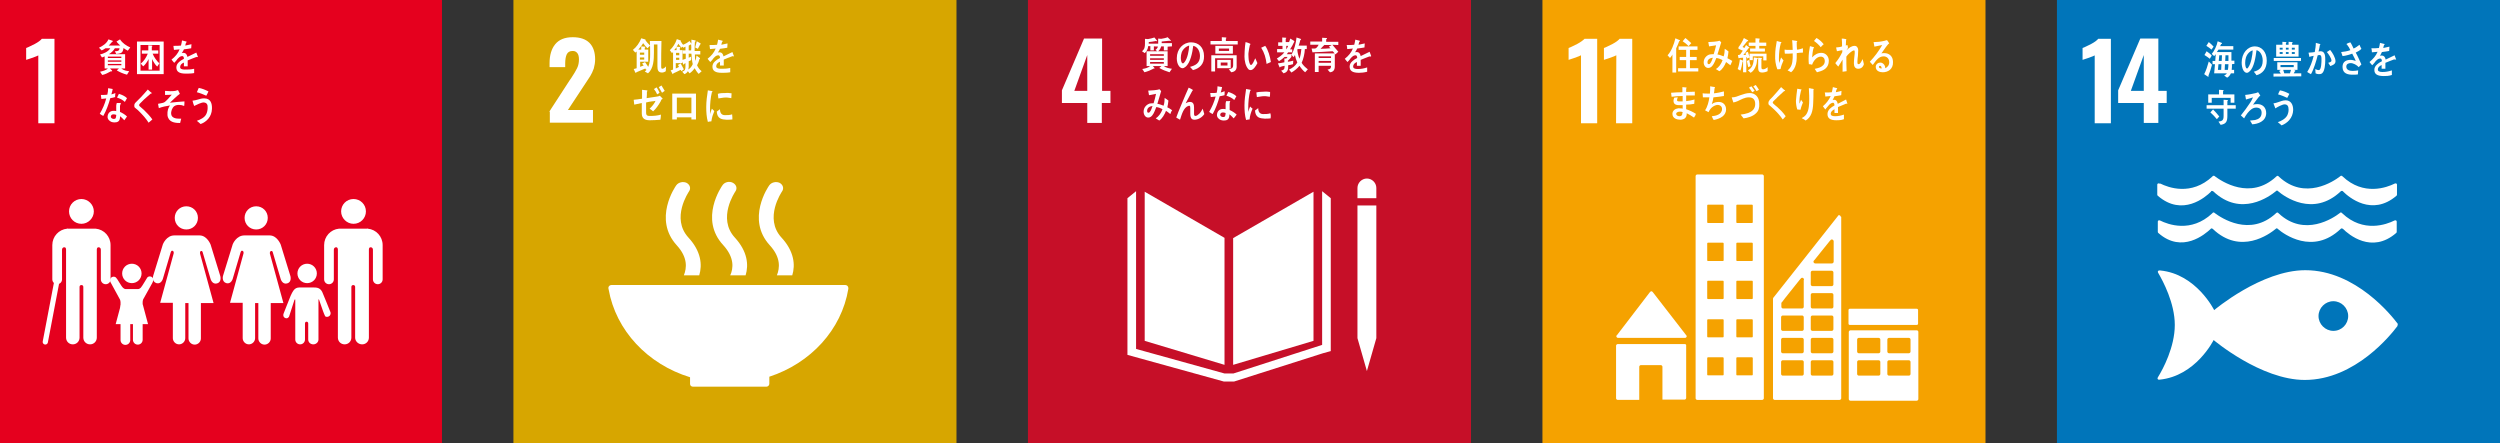 <?xml version="1.0" encoding="utf-8"?>
<!-- Generator: Adobe Illustrator 25.3.1, SVG Export Plug-In . SVG Version: 6.00 Build 0)  -->
<svg version="1.1" id="レイヤー_1" xmlns="http://www.w3.org/2000/svg" xmlns:xlink="http://www.w3.org/1999/xlink" x="0px"
	 y="0px" viewBox="0 0 927.1 164.3" style="enable-background:new 0 0 927.1 164.3;" xml:space="preserve">
<rect x="0" y="0" width="927.1" height="164.3" fill="#333333" stroke="none"/>
<style type="text/css">
	.st0{fill:#E5001E;}
	.st1{fill:#FFFFFF;}
	.st2{fill:none;stroke:#FFFFFF;stroke-width:1.944;stroke-linecap:round;stroke-miterlimit:10;}
	.st3{fill:#D7A600;}
	.st4{fill:#C60F28;}
	.st5{fill:#F5A200;}
	.st6{fill:#0075BA;}
</style>
<g>
	<g>
		<rect y="0" class="st0" width="163.9" height="164.3"/>
		<g>
			<path class="st1" d="M14.3,20.5c-0.3,0.2-1.1,0.5-2.5,1c-1.1,0.4-1.8,0.6-2.1,0.7v-4.4c0.9-0.3,1.9-0.9,3.2-1.5
				c1.3-0.7,2.1-1.3,2.6-1.9h4.7v31.3h-6V20.5H14.3z"/>
		</g>
		<g>
			<path class="st1" d="M126.5,78.4c0-2.5,2-4.6,4.6-4.6c2.5,0,4.6,2,4.6,4.6c0,2.5-2,4.6-4.6,4.6C128.6,83,126.5,80.9,126.5,78.4"
				/>
			<path class="st1" d="M136.4,84.8c3.1,0.3,5.5,2.9,5.5,6.1v1.5v0.7v10.5c0,1-0.8,1.8-1.8,1.8s-1.8-0.8-1.8-1.8V92.7
				c0-0.4-0.1-1-0.9-1c-0.5,0-0.6,0.5-0.6,0.9v32.6c0,1.4-1.1,2.5-2.5,2.5s-2.6-1.1-2.6-2.5v-18.8c0-0.2-0.1-0.7-0.7-0.7l0,0
				c-0.6,0-0.7,0.5-0.7,0.7v18.8c0,1.4-1.1,2.5-2.5,2.5s-2.5-1.1-2.5-2.5V92.6c0-0.3-0.1-0.9-0.6-0.9c-0.8,0-0.9,0.6-0.9,1v10.9
				c0,1-0.8,1.8-1.8,1.8s-1.8-0.8-1.8-1.8V93.1v-0.7v-1.5c0-3.2,2.4-5.8,5.5-6.1c0.1,0,0.2,0,0.3,0h5h5
				C136.2,84.7,136.3,84.7,136.4,84.8"/>
		</g>
		<g>
			<path class="st1" d="M99.3,80.8c0-2.4-1.9-4.3-4.3-4.3s-4.3,1.9-4.3,4.3c0,2.4,1.9,4.3,4.3,4.3C97.4,85.1,99.3,83.2,99.3,80.8"/>
			<path class="st1" d="M86.3,90.6l-3.6,11.7c0,0-0.6,2.1,1.2,2.7c1.8,0.5,2.4-1.6,2.4-1.6l2.9-9.8c0,0,0.2-0.8,0.7-0.6
				c0.6,0.2,0.4,1,0.4,1l-5,18.3H90v13.1c0,1.2,1,2.3,2.3,2.3c1.2,0,2.3-1,2.3-2.3v-13h0.6h0.6v13.1c0,1.2,1,2.3,2.3,2.3
				c1.2,0,2.3-1,2.3-2.3v-13.1h4.7l-5-18.3c0,0-0.2-0.8,0.4-1s0.7,0.6,0.7,0.6l2.9,9.8c0,0,0.6,2.1,2.4,1.6s1.2-2.7,1.2-2.7
				l-3.6-11.7c0,0-1.3-3.4-4.1-3.4h-4.6h-4.6C87.6,87.2,86.3,90.6,86.3,90.6"/>
		</g>
		<g>
			<path class="st1" d="M73.4,80.8c0-2.4-1.9-4.3-4.3-4.3s-4.3,1.9-4.3,4.3c0,2.4,1.9,4.3,4.3,4.3S73.4,83.2,73.4,80.8"/>
			<path class="st1" d="M60.4,90.6l-3.6,11.7c0,0-0.6,2.1,1.2,2.7c1.8,0.5,2.4-1.6,2.4-1.6l2.9-9.8c0,0,0.2-0.8,0.7-0.6
				c0.6,0.2,0.4,1,0.4,1l-5,18.3h4.7v13.1c0,1.2,1,2.3,2.3,2.3c1.2,0,2.3-1,2.3-2.3v-13h0.6h0.6v13.1c0,1.2,1,2.3,2.3,2.3
				c1.2,0,2.3-1,2.3-2.3v-13.1h4.7l-5-18.3c0,0-0.2-0.8,0.3-1c0.6-0.2,0.7,0.6,0.7,0.6l2.9,9.8c0,0,0.6,2.1,2.4,1.6s1.2-2.7,1.2-2.7
				l-3.6-11.7c0,0-1.3-3.4-4.1-3.4h-4.6h-4.6C61.7,87.2,60.4,90.6,60.4,90.6"/>
		</g>
		<g>
			<path class="st1" d="M113.9,105c2,0,3.6-1.6,3.6-3.6s-1.6-3.6-3.6-3.6s-3.6,1.6-3.6,3.6C110.3,103.4,111.9,105,113.9,105"/>
			<path class="st1" d="M105.2,116.2c-0.2,0.4-0.3,1.3,0.5,1.7c1,0.5,1.5-0.5,1.5-0.5l2-6.2c0,0,0.3-0.4,0.3,0v14.7l0,0
				c0,1,0.8,1.8,1.8,1.8s1.8-0.8,1.8-1.8v-5.8c0,0-0.1-0.8,0.6-0.8s0.6,0.8,0.6,0.8v5.8c0,1,0.8,1.8,1.9,1.8c1,0,1.9-0.8,1.9-1.8
				v-14.7c0-0.4,0.2-0.1,0.2-0.1l1.5,4.3c0,0,0.7,1.9,0.9,2c0.7,0.3,1.5,0,1.8-0.7c0.2-0.5,0.1-0.9-0.1-1.3l0,0
				c0-0.1-2.3-5.7-2.6-6.4c-0.8-2.4-2.3-2.4-3.7-2.4c-1.4,0-2.3,0-2.3,0s-0.9,0-2.8,0c-1.9,0.1-2.5,1-4.5,6.3
				C106.2,113.6,105.2,116.1,105.2,116.2L105.2,116.2z"/>
		</g>
		<g>
			<g>
				<path class="st1" d="M34.8,78.4c0-2.5-2.1-4.6-4.6-4.6s-4.6,2-4.6,4.6c0,2.5,2,4.6,4.6,4.6C32.7,83,34.8,80.9,34.8,78.4"/>
				<path class="st1" d="M24.9,84.8c-3.1,0.3-5.5,2.9-5.5,6.1v1.5v0.7v10.5c0,1,0.8,1.8,1.8,1.8s1.8-0.8,1.8-1.8V92.7
					c0-0.4,0.1-1,0.9-1c0.5,0,0.6,0.5,0.6,0.9v32.6c0,1.4,1.1,2.5,2.5,2.5s2.5-1.1,2.5-2.5v-18.8c0-0.2,0.1-0.7,0.7-0.7l0,0
					c0.6,0,0.7,0.5,0.7,0.7v18.8c0,1.4,1.1,2.5,2.5,2.5c1.4,0,2.5-1.1,2.5-2.5V92.6c0-0.3,0.1-0.9,0.6-0.9c0.8,0,0.9,0.6,0.9,1v10.9
					c0,1,0.8,1.8,1.8,1.8s1.8-0.8,1.8-1.8V93.1v-0.7v-1.5c0-3.2-2.4-5.8-5.5-6.1c-0.1,0-0.2,0-0.3,0h-5h-5
					C25.1,84.7,25,84.7,24.9,84.8"/>
			</g>
			<line class="st2" x1="20.9" y1="105.3" x2="16.8" y2="126.8"/>
		</g>
		<g>
			<path class="st1" d="M43.2,103.2c-0.2-0.4-0.6-0.6-1.1-0.6c-0.7,0-1.3,0.6-1.3,1.3c0,0.2,0.1,0.6,0.1,0.6l3.6,6.6
				c0,0,0.2,0.5,0.2,0.9v14.1l0,0c0,1,0.8,1.8,1.8,1.8s1.8-0.8,1.8-1.8v-5.7c0,0-0.1-0.8,0.5-0.8s0.5,0.8,0.5,0.8v5.6
				c0,1,0.8,1.8,1.8,1.8s1.8-0.8,1.8-1.8v-14.1c0-0.4,0.2-0.9,0.2-0.9l3.4-6.1c0,0,0.4-0.9,0.4-1.1c0-0.7-0.6-1.3-1.3-1.3
				c-0.5,0-0.9,0.2-1.1,0.6l0,0c-0.1,0.1-1.8,3.1-2.3,3.6c-0.6,0.6-1.1,0.5-1.1,0.5h-2.2h-2.2c0,0-0.5,0.1-1.1-0.5
				C45,106.2,43.4,103.2,43.2,103.2L43.2,103.2z"/>
			<path class="st1" d="M48.9,105c2,0,3.6-1.6,3.6-3.6s-1.6-3.6-3.6-3.6s-3.6,1.6-3.6,3.6S46.9,105,48.9,105"/>
			<polygon class="st1" points="48.9,110.1 53,113.1 54.9,120.2 48.9,120.2 42.9,120.2 44.8,113.1 			"/>
		</g>
		<g>
			<path class="st1" d="M47.4,18.8c-0.6-0.3-1.1-0.6-1.6-1c0,0.3-0.1,0.6-0.2,0.9c-0.3,1.2-1.6,1.2-2.5,1.3l-0.5-1
				c0.5,0,1.4,0,1.6-0.6c0.1-0.2,0.1-0.3,0.1-0.5h-1.7c-0.5,0.9-1.4,1.7-2.2,2.2h6v5.3H45c0.8,0.7,1.9,0.9,2.9,1l-0.8,1.3
				c-1.2-0.3-2.7-0.9-3.8-1.6l0.8-0.7h-3.3l0.7,0.7c0.1,0.1,0.1,0.2,0.1,0.2c0,0.1-0.1,0.2-0.2,0.2c-0.1,0-0.1,0-0.2-0.1
				c-1.1,0.6-2.2,1.2-3.3,1.4l-0.8-1.2c0.9-0.2,2.2-0.5,2.9-1.2h-1.2v-4.5c-0.3,0.2-0.7,0.3-1,0.4l-0.7-1.1c1.3-0.3,3-1,3.8-2.3
				h-1.8c-0.4,0.3-0.9,0.6-1.4,0.8l-1-1c1.3-0.6,2.9-1.6,3.5-3.1l1.5,0.5c0.1,0,0.1,0.1,0.1,0.2c0,0.2-0.2,0.3-0.3,0.3
				c-0.4,0.5-0.8,0.9-1.2,1.3h4.3c-0.5-0.5-1-0.9-1.4-1.5l1.3-0.8c1,1.5,2.3,2.3,3.8,3L47.4,18.8z M45,21h-5v0.5h5V21z M45,22.4h-5
				v0.5h5V22.4z M45,23.7h-5v0.5h5V23.7z"/>
			<path class="st1" d="M50.8,27.5V15.4h9.9v12.1H50.8z M59.2,16.7h-7.1v9.5h7.1V16.7z M58.3,24.7c-0.7-0.6-1.5-1.9-1.9-2.8v3.9
				h-1.3v-3.9c-0.4,0.9-1.3,2.2-2,2.7l-0.9-1c1.1-0.9,2-2.2,2.6-3.7h-2.2v-1.2H55v-1.9l1.3,0.1c0.1,0,0.2,0,0.2,0.2
				c0,0.1-0.1,0.2-0.2,0.2v1.4h2.4v1.2h-2.1c0.5,1.3,1.6,2.8,2.5,3.6L58.3,24.7z"/>
			<path class="st1" d="M73.1,21.2c-0.1,0-0.1,0-0.2-0.1c-0.9,0.3-2.5,1-3.3,1.3v2.2h-1.4c0-0.2,0-0.4,0-0.6v-0.8
				c-1,0.4-1.4,1-1.4,1.7c0,0.6,0.6,0.9,1.7,0.9c1.2,0,2.2,0,3.5-0.3v1.6c-1.1,0.2-2.3,0.2-3.1,0.2c-2.4,0-3.5-0.7-3.5-2.3
				c0-0.7,0.3-1.4,1-2c0.4-0.4,1-0.8,1.8-1.2c0-0.6-0.2-1-0.6-1s-0.9,0.2-1.2,0.5c-0.2,0.2-0.6,0.5-0.9,1c-0.4,0.5-0.7,0.8-0.9,1
				c-0.2-0.3-0.6-0.6-1-1.2c1.4-1.1,2.4-2.3,3-3.8c-0.6,0.1-1.4,0.1-2.1,0.2c-0.1-0.5-0.1-1-0.2-1.5c1.1,0,2.1,0,2.8-0.1
				c0.1-0.4,0.3-1.1,0.4-1.9l1.6,0.4c0.1,0,0.1,0.1,0.1,0.2s-0.1,0.2-0.2,0.2c-0.1,0.2-0.2,0.6-0.3,1.1c0.6-0.1,1.4-0.3,2.3-0.5
				l-0.1,1.5c-0.7,0.1-1.6,0.3-2.7,0.4c-0.2,0.4-0.4,0.9-0.8,1.4c0.3-0.1,0.5-0.1,0.7-0.1c0.7,0,1.2,0.5,1.4,1.5
				c1-0.5,2.1-1,3.3-1.6l0.6,1.6C73.2,21.1,73.2,21.2,73.1,21.2z"/>
			<path class="st1" d="M42.7,36c-0.6,0.2-1.2,0.3-1.8,0.4c-0.6,2.2-1.5,4.7-2.6,6.6c-0.4-0.2-0.9-0.5-1.3-0.8
				c1-1.7,1.9-3.7,2.4-5.7c-0.6,0.1-1.2,0.1-1.8,0.2c-0.1-0.5-0.1-1-0.2-1.5c0.2,0,0.4,0,0.7,0c0.6,0,1.1,0,1.7-0.1
				c0.2-0.8,0.3-1.6,0.3-2.4c0.6,0.1,1.1,0.2,1.7,0.3c-0.1,0.6-0.3,1.3-0.5,2c0.5-0.1,1-0.3,1.5-0.5C42.7,35,42.7,35.5,42.7,36z
				 M46.1,44.6c-0.5-0.5-1-1.1-1.6-1.5c0,0.2,0,0.3,0,0.5c-0.1,1.5-1,1.8-2.1,1.8c-0.4,0-0.8-0.1-1.1-0.2c-0.7-0.3-1.5-1-1.4-2
				c0.1-1.4,1.1-2.1,2.2-2.1c0.3,0,0.7,0,1,0.1c0-0.7,0-1.3,0-2c0-0.3,0.1-0.6,0.2-1c0.4,0,0.7,0,1.1,0c0.1,0,0.4-0.1,0.4,0.1
				c0,0,0,0,0,0.1c-0.2,0.3-0.2,0.6-0.3,0.9c0,0.7,0,1.5,0,2.2c0.9,0.4,1.9,1,2.6,1.7C46.7,43.7,46.4,44.2,46.1,44.6z M43.1,42.6
				c-0.3-0.1-0.6-0.2-0.9-0.2c-0.5,0-1,0.1-1.1,0.8c0,0.7,0.7,0.9,1.1,0.9c0.4,0,0.8-0.1,0.8-0.7C43.1,43.2,43.1,42.9,43.1,42.6z
				 M46.3,37.8c-0.8-0.8-1.9-1.3-2.9-1.6l0.7-1.4c1,0.3,2.2,0.8,3,1.6L46.3,37.8z"/>
			<path class="st1" d="M55.1,45.5c-1-1.6-2.2-2.9-3.5-4.2c-0.3-0.3-0.7-0.7-1-0.9c-0.2-0.2-0.4-0.3-0.6-0.5
				c-0.2-0.2-0.2-0.5-0.2-0.8c0-0.5,0.2-0.8,0.6-1.2c0.6-0.6,1.2-1.2,1.8-1.8c0.9-0.9,1.7-1.9,2.6-2.9c0.3,0.3,0.7,0.6,1,0.9
				c0.1,0.1,0.3,0.2,0.4,0.3l0.1,0.1c0,0.2-0.3,0.2-0.4,0.2c-0.8,0.7-1.7,1.5-2.5,2.2c-0.3,0.3-0.7,0.7-1,1
				c-0.2,0.2-0.3,0.3-0.5,0.5c-0.1,0.1-0.3,0.3-0.3,0.6c0,0.2,0.1,0.3,0.2,0.4c0.5,0.5,1.1,0.9,1.6,1.4c1.1,1.1,2.2,2.2,3.1,3.5
				C56,44.7,55.6,45.1,55.1,45.5z"/>
			<path class="st1" d="M64.6,39.4c-0.7,0.5-1.3,1.9-1.1,3c0.2,1.4,1.9,1.6,2.8,1.6c0.3,0,0.6,0,0.9,0c-0.1,0.5-0.3,1.1-0.4,1.6
				h-0.3c-1.7,0-4.1-0.3-4.4-2.9c-0.1-1.6,0.3-2.9,1-3.6c-1.4,0.2-2.9,0.5-4.2,1c-0.1-0.5-0.2-1.1-0.3-1.6c0.7-0.2,1.5-0.2,2.2-0.5
				s2.3-2.2,2.9-2.9c-0.8,0.1-1.7,0.1-2.5,0.1c0-0.5,0-1,0-1.5c1.3,0.1,2.6,0.2,3.8,0c0.3-0.1,0.7-0.2,1-0.3
				c0.2,0.4,0.5,0.9,0.7,1.4c-1.3,0.9-2.5,2.2-3.7,3.3c1.8-0.2,3.6-0.4,5.4-0.5c0,0.6,0,1.1-0.1,1.7C67.2,38.8,65.5,38.7,64.6,39.4z
				"/>
			<path class="st1" d="M74.4,46c-0.5-0.4-0.9-0.8-1.4-1.2c1.2-0.4,2.9-1.2,3.5-2.5c0.3-0.6,0.5-1.5,0.5-2.2c0.1-1.3-0.3-2-1.4-2.1
				c-0.8-0.1-2.8,0.9-3.6,1.3c-0.1-0.2-0.6-1.7-0.6-1.9c0-0.1,0.1-0.1,0.2-0.1c0.3,0,1.2-0.2,1.5-0.3c1-0.3,1.9-0.6,2.9-0.5
				c2,0.1,2.7,1.7,2.6,3.9C78.5,43.3,76.6,45.2,74.4,46z M76.5,35.5c-1.1-0.5-2.3-1-3.5-1.3c0.2-0.5,0.5-1.1,0.7-1.6
				c1.2,0.2,2.4,0.7,3.6,1.3C77.1,34.4,76.8,35,76.5,35.5z"/>
		</g>
	</g>
	<g>
		<rect x="190.4" y="0" class="st3" width="164.3" height="164.3"/>
		<g>
			<path class="st1" d="M203.7,41.4l7.6-11.7l0.5-0.7c1-1.5,1.7-2.7,2.2-3.7s0.7-2.1,0.7-3.3c0-1-0.2-1.8-0.6-2.3
				c-0.4-0.5-0.9-0.8-1.7-0.8c-1.1,0-1.8,0.4-2.2,1.2s-0.6,2-0.6,3.4v1.4h-5.8v-1.5c0-2.9,0.7-5.3,2.1-7c1.4-1.7,3.5-2.6,6.5-2.6
				c2.7,0,4.8,0.7,6.2,2.1s2.1,3.5,2.1,6.1c0,1.2-0.2,2.3-0.5,3.4c-0.4,1.1-0.8,2-1.3,2.8s-1.3,2-2.3,3.5l-6,9.1h9.3v4.7h-16v-4.1
				H203.7z"/>
		</g>
		<g>
			<path class="st1" d="M255.9,139.9v2.3c0,0,0,0,0,0.1c0,0,0,0,0,0.1c0,0.6,0.5,1,1.1,1l0,0l0,0h27.2l0,0l0,0
				c0.6,0,1.1-0.5,1.1-1.1l0,0l0,0v-2.6c15.3-5,26.8-17.4,29.3-32.6V107c0-0.1,0-0.1,0-0.2c0-0.6-0.5-1.1-1.1-1.1h-86.3h-0.5
				c-0.6,0-1.1,0.5-1.1,1.1l0.1,0.5C228.4,122.6,240.2,135.1,255.9,139.9"/>
			<path class="st1" d="M285.3,68.7c-0.4,0.5-8.7,12.6,0.2,22.3c4.1,4.5,3.7,8.4,2.6,11.1h5.7c1.2-3.9,0.7-8.9-4-14
				c-6.6-7.2,0.1-16.9,0.2-17.1c0.8-1.1,0.4-2.5-0.9-3.2C287.8,67.2,286.1,67.6,285.3,68.7"/>
			<path class="st1" d="M270.8,102.1h5.7c1.2-3.9,0.7-8.9-4-14c-6.6-7.2,0.1-16.9,0.2-17.1c0.8-1.1,0.4-2.5-0.9-3.2s-3-0.3-3.8,0.8
				c-0.4,0.5-8.8,12.6,0.2,22.3C272.4,95.5,272,99.5,270.8,102.1"/>
			<path class="st1" d="M250.8,68.7c-0.4,0.5-8.7,12.6,0.2,22.3c4.1,4.5,3.7,8.4,2.6,11.1h5.7c1.2-3.9,0.7-8.9-4-14
				c-6.6-7.2,0.1-16.9,0.2-17.1c0.8-1.1,0.4-2.5-0.9-3.2C253.3,67.2,251.6,67.6,250.8,68.7"/>
		</g>
		<g>
			<path class="st1" d="M271.9,20.9c-0.1,0-0.1,0-0.2-0.1c-0.9,0.3-2.5,1-3.3,1.3v2.2H267c0-0.2,0-0.4,0-0.6v-0.8
				c-1,0.4-1.4,1-1.4,1.7c0,0.6,0.6,0.9,1.7,0.9c1.2,0,2.2,0,3.5-0.3v1.6c-1.1,0.2-2.3,0.2-3.1,0.2c-2.4,0-3.5-0.7-3.5-2.3
				c0-0.7,0.3-1.4,1-2c0.4-0.4,1-0.8,1.8-1.2c0-0.6-0.2-1-0.6-1s-0.9,0.2-1.2,0.5c-0.2,0.2-0.6,0.5-0.9,1c-0.4,0.5-0.7,0.8-0.9,1
				c-0.2-0.3-0.6-0.6-1-1.2c1.4-1.1,2.4-2.3,3-3.8c-0.6,0.1-1.4,0.1-2.1,0.2c-0.1-0.5-0.1-1-0.2-1.5c1.1,0,2.1,0,2.8-0.1
				c0.1-0.4,0.3-1.1,0.4-1.9l1.6,0.4c0.1,0,0.1,0.1,0.1,0.2s-0.1,0.2-0.2,0.2c-0.1,0.2-0.2,0.6-0.3,1.1c0.6-0.1,1.4-0.3,2.3-0.5
				l-0.1,1.6c-0.7,0.1-1.6,0.3-2.7,0.4c-0.2,0.4-0.4,0.9-0.8,1.4c0.3-0.1,0.5-0.1,0.7-0.1c0.7,0,1.2,0.5,1.4,1.5
				c1-0.5,2.1-1,3.3-1.6l0.6,1.6C272,20.8,272,20.9,271.9,20.9z"/>
			<path class="st1" d="M246.9,26.4c-0.4,0.3-0.9,0.5-1.4,0.5c-1.4,0-1.7-0.9-1.7-2.3c0-2.7,0-5.4,0-8.1h-1.3v2.9
				c0,2.7-0.1,6-2.2,7.8l-1.2-0.7c0.3-0.2,0.6-0.5,0.8-0.8l-0.3,0.2c-0.1-0.2-0.2-0.4-0.3-0.5c-1.1,0.5-2.2,0.9-3.3,1.4
				c0,0.1-0.1,0.2-0.2,0.2c-0.1,0-0.2,0-0.2-0.1l-0.6-1.3c0.4-0.1,0.7-0.2,1.1-0.3v-6.2c-0.2,0.1-0.3,0.3-0.5,0.4l-0.9-1
				c1.3-1,2.5-2.7,3.1-4.3l1.4,0.4c0.1,0,0.2,0.1,0.2,0.1c0,0.1-0.1,0.1-0.1,0.1c0.4,0.7,1.2,1.5,1.8,2.1l-1,1
				c-0.6-0.6-1.1-1.2-1.6-1.9c-0.5,0.9-1.2,1.7-1.8,2.4h1.1v-1.2l1.3,0.1c0.1,0,0.2,0,0.2,0.2c0,0.1-0.1,0.2-0.2,0.2v0.7h1.3v4.5h-3
				v1.9c0.4-0.2,0.9-0.4,1.3-0.5c-0.2-0.3-0.4-0.5-0.6-0.7c0.4-0.2,0.7-0.4,1.1-0.6c0.4,0.6,0.8,1.2,1.2,1.8
				c0.6-1.4,0.7-3.1,0.7-4.6c0-1.7,0-3.3-0.1-5h4.3c-0.1,3.1-0.1,6.3-0.1,9.5c0,0.3,0,0.8,0.4,0.8c0.5,0,1.1-0.5,1.4-0.9L246.9,26.4
				z M238.9,19.5h-1.6v0.8h1.6V19.5z M238.9,21.3h-1.6v0.8h1.6V21.3z"/>
			<path class="st1" d="M259.1,27.4c-0.6-0.6-1.1-1.4-1.5-2.1c-0.4,0.6-1.2,1.5-1.9,1.9l-0.6-0.8c-0.3,0.5-0.7,0.9-1.3,1.1l-0.8-0.9
				c1-0.4,1.2-0.8,1.2-2c0-0.4,0-0.8,0-1.2l-0.5,0.3c0,0.1-0.1,0.3-0.2,0.3l-0.1-0.1l-0.4-1.1v0.6h-2.4v2c0.4-0.2,0.8-0.3,1.2-0.6
				c-0.1-0.3-0.3-0.5-0.4-0.7l1-0.6c0.4,0.7,0.8,1.5,1.2,2.2l-0.9,0.7c-0.1-0.2-0.2-0.4-0.3-0.5c-0.9,0.5-1.8,0.9-2.7,1.3
				c0,0.1-0.1,0.3-0.2,0.3c0,0-0.1,0-0.1-0.1l-0.7-1.3c0.3-0.1,0.6-0.2,0.9-0.3v-6.5c-0.1,0.1-0.3,0.3-0.4,0.4l-0.8-1.1
				c1.1-1,2.1-2.5,2.6-4.1l1.4,0.5c0,0,0.1,0,0.1,0.1c0,0,0,0.1-0.1,0.1c0.2,0.5,0.6,1,0.9,1.4c0.8-0.3,1.7-0.8,2.4-1.4
				c0.2,0.4,0.5,0.7,0.7,1c0-0.4,0-0.8,0-1.3v-0.2l1.5,0.3c0.1,0,0.1,0.1,0.1,0.2c0,0.2-0.2,0.2-0.3,0.3c-0.1,1-0.1,2-0.1,3v0.4h2.1
				v1.3h-2c0,0.8,0,1.6,0.2,2.4c0.2-0.7,0.3-1.3,0.4-2l1.2,0.9c0.1,0,0.1,0.1,0.1,0.2c0,0.1-0.1,0.2-0.2,0.2
				c-0.2,0.8-0.5,1.6-0.9,2.3c0.4,0.9,1,1.7,1.7,2.2L259.1,27.4z M250.9,17.5c-0.3,0.4-0.6,0.7-0.9,1.1h0.9V17.5z M250.7,19.6v0.9
				h1.2v-0.9H250.7z M251.9,21.4h-1.2v0.8h1.2V21.4z M254.2,19.9h-1v-1.2h1v-1.4c-0.3,0.1-0.5,0.3-0.8,0.4l-0.3-0.4l-0.4,0.4
				c-0.4-0.5-0.8-0.9-1.1-1.5c-0.2,0.4-0.4,0.8-0.7,1.1c0.4,0,0.7,0.1,1.1,0.1c0.1,0,0.3,0,0.3,0.2c0,0.1-0.1,0.2-0.2,0.3v0.7h1v3.6
				c0.4-0.1,0.8-0.3,1.2-0.4v-1.9H254.2z M256.4,19.9h-1v1.5c0.3-0.1,0.6-0.3,0.9-0.4v1.3c-0.3,0.2-0.6,0.3-0.9,0.4v2.1
				c0,0.4-0.1,0.7-0.2,1c0.8-0.5,1.3-1.1,1.7-2C256.6,22.6,256.5,21.2,256.4,19.9z M256.3,16.5h-0.2c-0.2,0.1-0.4,0.3-0.7,0.4v1.8
				h0.9C256.4,18,256.4,17.2,256.3,16.5z M259.7,16.4c-0.3,0.5-0.6,1.1-0.9,1.7l-1-0.5c0.2-0.7,0.4-1.5,0.6-2.3l1.4,0.8v0.1
				C260,16.4,259.8,16.4,259.7,16.4z"/>
			<path class="st1" d="M245.4,36.8c-0.2,0.3-0.3,0.5-0.4,0.8c-0.8,1.4-1.7,2.7-2.8,3.7c-0.4-0.4-0.9-0.7-1.3-1
				c0.8-0.7,1.8-1.9,2.2-2.9c-0.5,0.1-0.9,0.2-1.4,0.2c-0.7,0.1-1.4,0.2-2.1,0.4c0,0.6,0,1.1,0,1.7v2c0,1.2,0.5,1.3,1.5,1.3
				c1.3,0,2.7-0.1,4-0.5c0,0.6-0.1,1.3-0.2,1.9c-1.3,0.1-2.6,0.2-3.9,0.2c-1.5,0-3-0.4-3-2.5v-3.9c-1,0.2-1.9,0.4-2.8,0.6
				c-0.1-0.6-0.1-1.2-0.2-1.8c1-0.1,2-0.2,3.1-0.4v-3.3l1.8,0.2c0.1,0,0.2,0.1,0.2,0.2c0,0.1-0.1,0.2-0.2,0.3c0,0.8,0,1.6-0.1,2.4
				c1.3-0.2,2.6-0.4,3.9-0.6c0.4-0.1,0.7-0.1,1-0.3c0.2,0.2,1.1,1.1,1.1,1.2C245.5,36.8,245.4,36.8,245.4,36.8z M243.7,35
				c-0.3-0.7-0.7-1.4-1.2-2l1-0.6c0.4,0.6,0.8,1.3,1.1,2L243.7,35z M245.5,34.4c-0.4-0.7-0.8-1.4-1.2-2.1l1-0.6
				c0.4,0.6,0.8,1.3,1.2,2L245.5,34.4z"/>
			<path class="st1" d="M256.4,44.3v-0.8H251v0.8h-1.7c0-3.2,0-6.4,0-9.6c1.5,0,3,0,4.5,0c1.4,0,2.8,0,4.3,0c0,3,0,6.1,0,9.1v0.5
				H256.4z M256.4,36.2H251V42h5.4V36.2z"/>
			<path class="st1" d="M263.8,45c-0.4,0-0.9,0.1-1.3,0.2c-0.5-1.8-0.6-3.7-0.6-5.5c0-2.1,0.3-4.2,0.6-6.2l1.1,0.2
				c0.2,0,0.4,0.1,0.5,0.1s0.1,0.1,0.1,0.2c0,0.1-0.1,0.2-0.2,0.2c-0.5,2-0.7,4.4-0.7,6.5c0,0.5,0,1,0,1.6c0.2-0.7,0.4-1.3,0.7-2
				c0.3,0.3,0.6,0.6,0.9,0.9C264.4,42.4,264,43.5,263.8,45z M271.6,44.3c-0.7,0.1-1.6,0.1-2.2,0.1c-1.7-0.1-3.4-0.3-3.6-3
				c0.4-0.3,0.8-0.6,1.2-0.9c0,1.5,0.7,2.2,1.8,2.2c0.9,0,1.9,0,2.7-0.3C271.6,43,271.6,43.7,271.6,44.3z M271.2,36.4
				c-0.9-0.2-1.9-0.3-2.8-0.2c-0.7,0.1-1.3,0.2-2,0.3c-0.1-0.5-0.1-1.2-0.2-1.7c0.9-0.3,1.8-0.3,2.8-0.3c0.8-0.1,1.5,0,2.3,0.1
				C271.3,35.3,271.2,35.9,271.2,36.4z"/>
		</g>
	</g>
	<g>
		<rect x="381.2" y="0" class="st4" width="164.3" height="164.3"/>
		<g>
			<path class="st1" d="M403.2,38.2h-9.4v-4.7l8.2-19.2h6.7v19.4h3.1v4.5h-3.2v7.4h-5.4V38.2z M403.2,33.7V20.4l-4.8,13.3H403.2z"/>
		</g>
		<g>
			<polygon class="st1" points="454.1,88.2 424.5,71.1 424.5,126.4 454.1,135.3 			"/>
			<polygon class="st1" points="457.3,88.3 457.3,135.3 487.1,126.4 487.1,71.1 			"/>
			<polygon class="st1" points="504.2,125.4 503.4,125.4 506.9,137.6 510.4,125.4 509.5,125.4 510.4,125.4 510.4,76.2 509.5,76.2 
				508.6,76.2 507.7,76.2 506,76.2 505.1,76.2 504.2,76.2 503.4,76.2 503.4,125.4 			"/>
			<polygon class="st1" points="493.5,73.5 490.3,70.9 490.3,127.9 457.4,138.5 455.9,138.5 455.6,138.5 454.1,138.5 421.3,129.4 
				421.3,70.9 418.1,73.5 418.1,131.6 453.9,141.5 455.6,141.5 455.9,141.5 457.6,141.5 490.6,131 493.5,130.2 			"/>
			<path class="st1" d="M510.4,69.7c0-1.9-1.6-3.5-3.5-3.5s-3.5,1.6-3.5,3.5v3.8h7V69.7z"/>
		</g>
		<g>
			<path class="st1" d="M427.9,17.2v1.5h-1.3v-1.6h-0.8c-0.1,1.1-0.6,2-1.3,2.6l-1-0.7c1-0.8,1.1-1.6,1.1-3c0-0.5,0-1,0-1.6l1.1,0.1
				c0.6-0.1,1.9-0.4,2.4-0.6l1,1.2c0,0.1-0.1,0.2-0.2,0.2c-0.1,0-0.2,0-0.2-0.1c-0.9,0.2-1.8,0.3-2.7,0.4c0,0.2,0,0.4,0,0.6h4.3v1.1
				L427.9,17.2L427.9,17.2z M433,17.3v1.4h-1.4v-1.5h-1c-0.2,0.8-0.6,1.4-1.1,1.8h3.5v5.5h-1.4c0.7,0.6,2.1,0.9,3,1l-0.9,1.3
				c-1.3-0.4-2.6-0.9-3.8-1.6c0.3-0.3,0.6-0.5,0.8-0.7h-3.2c0.1,0.1,0.7,0.7,0.7,0.8s-0.1,0.1-0.2,0.1h-0.1
				c-1.1,0.6-2.3,1.1-3.5,1.4l-0.8-1.2c1-0.2,2.1-0.4,2.9-1.1h-1.3V19h4c-0.2-0.1-0.5-0.3-0.7-0.5c0.8-0.6,1-1.1,1-2.1
				c0-0.7,0-1.4,0-2.1l1.1,0.1c0.6-0.1,1.8-0.3,2.4-0.6l1.1,1.1c0,0.1,0.1,0.1,0.1,0.2s-0.2,0.1-0.2,0.1c-0.1,0-0.2,0-0.3-0.1
				c-1,0.1-1.9,0.2-2.9,0.3c0,0.2,0,0.4,0,0.6h3.8v1.2L433,17.3L433,17.3z M431.6,20.1h-5.1v0.6h5.1V20.1z M431.6,21.6h-5.1v0.6h5.1
				V21.6z M431.6,23h-5.1v0.6h5.1V23z"/>
			<path class="st1" d="M442.4,26c-0.4-0.4-0.7-0.8-1.1-1.2c1.9-0.5,3.7-1.3,3.7-4c0-1.8-0.9-3.5-2.5-3.8c-0.3,2.4-1,6.3-2.9,7.8
				c-0.4,0.3-0.7,0.5-1.1,0.5c-0.5,0-1-0.4-1.3-0.8c-0.6-0.8-0.8-1.9-0.8-2.9c0-3.5,2.4-5.9,5.3-5.9c2.7,0,4.8,1.8,4.8,5.1
				C446.6,23.8,444.8,25.4,442.4,26z M438.2,19.5c-0.2,0.6-0.3,1.3-0.3,1.9c0,0.6,0.1,2.1,0.8,2.1c0.2,0,0.4-0.3,0.6-0.5
				c1.1-1.4,1.6-4.2,1.7-6.1C439.8,17.2,438.6,18.3,438.2,19.5z"/>
			<path class="st1" d="M448.9,16.5v-1.3h4.2v-1.4l1.5,0.1c0.1,0,0.2,0,0.2,0.2c0,0.1-0.1,0.2-0.2,0.2v0.9h4.4v1.3
				C459,16.5,448.9,16.5,448.9,16.5z M456.6,26.8l-0.9-1.1c0.8-0.2,1.6-0.3,1.6-1.5v-2.6h-6.7v4.9h-1.4v-6h9.4v3.8
				C458.7,25.9,458,26.6,456.6,26.8z M450.7,19.9V17h6.5v2.9H450.7z M451.4,25.3v-3.1h5v3.1H451.4z M455.8,18H452v0.9h3.8V18z
				 M455.2,23.2h-2.5v1.1h2.5V23.2z"/>
			<path class="st1" d="M463.8,26c-0.3,0-0.7-0.1-0.9-0.4c-1-1.1-1.4-3.1-1.4-4.6c0-1.3,0.1-2.6,0.2-3.9c0.1-0.5,0.1-1,0.2-1.5
				c0.4,0.1,1.4,0.4,1.7,0.6c0,0,0.1,0.1,0.1,0.2c0,0.2-0.1,0.2-0.2,0.3c-0.2,0.7-0.4,2.1-0.5,2.8c-0.1,0.6,0,1.2,0,1.8
				s0.1,1.3,0.3,1.9c0.1,0.3,0.3,0.9,0.6,0.9c0.6,0,1.3-1.9,1.6-2.5l0.8,1.8C465.8,24.4,464.8,26,463.8,26z M469.7,23.7
				c-0.3-2.3-0.8-4.1-2-6c0.5-0.2,1-0.5,1.5-0.7c1.1,1.5,1.8,4,2.1,6C470.7,23.3,470.2,23.5,469.7,23.7z"/>
			<path class="st1" d="M479.9,15.6c-0.4,0.9-0.9,1.8-1.5,2.7h0.8v1.1h-1.5c-0.2,0.2-0.3,0.5-0.5,0.7h1.7v1c-0.4,0.5-0.8,1-1.3,1.4
				v0.4c0.7-0.1,1.3-0.2,2-0.4l-0.1,1.3c-0.6,0.2-1.2,0.3-1.8,0.4V25c0,1.3-0.7,1.9-1.7,2.2l-0.9-1c1-0.3,1.3-0.5,1.3-1.8
				c-0.5,0.1-1.1,0.2-1.6,0.4c0,0.1-0.1,0.2-0.2,0.2c-0.1,0-0.1-0.1-0.1-0.1l-0.6-1.4c0.8-0.1,1.6-0.2,2.4-0.4c0-0.4,0-0.9,0-1.4
				h0.7c0.2-0.2,0.3-0.4,0.5-0.6h-1.1c-0.7,0.6-1.4,1.2-2.1,1.6l-0.8-1c1-0.6,2-1.3,2.8-2.3h-2.7v-1.2h2V17H474v-1.3h1.5v-1.8
				l1.4,0.1c0.1,0,0.1,0,0.1,0.1s-0.1,0.2-0.2,0.3v1.2h1.7l-0.8,0.8c0.3-0.7,0.6-1.4,0.8-2.1l1.3,0.8c0.1,0,0.1,0.1,0.1,0.2
				C480.2,15.6,480,15.6,479.9,15.6z M477,17v1.3c0.3-0.4,0.5-0.8,0.7-1.3H477z M484,26.8c-0.7-0.5-1.6-1.6-2.1-2.4
				c-0.8,1-1.9,1.9-3,2.5l-0.9-1.1c1.2-0.5,2.4-1.4,3.1-2.6c-0.4-0.9-0.7-1.8-0.9-2.8c-0.1,0.3-0.3,0.5-0.5,0.8l-0.8-0.9
				c1-1.6,1.7-4.3,1.9-6.4l1.5,0.5c0.1,0,0.2,0.1,0.2,0.2s-0.2,0.2-0.3,0.3c-0.2,0.7-0.3,1.3-0.6,2h3v1.3h-0.7
				c-0.1,1.7-0.5,3.6-1.2,5.1c0.6,1,1.4,1.7,2.3,2.4L484,26.8z M481.2,18.2l-0.1,0.3c0.1,1.2,0.4,2.3,0.8,3.3
				c0.4-1.2,0.6-2.4,0.7-3.6C482.6,18.2,481.2,18.2,481.2,18.2z"/>
			<path class="st1" d="M494.1,16.6c0.7,0.9,1.5,1.7,2.2,2.6l-1.1,1c-0.3-0.4-0.6-0.9-1-1.2c-2.5,0.2-5,0.3-7.5,0.4l-0.3-1.4h1.2
				c0.2,0,0.3-0.1,0.5-0.2c0.4-0.3,0.7-0.8,0.9-1.2h-3.1v-1.2h4.4V14l1.7,0.1c0.1,0,0.1,0.1,0.1,0.2s-0.2,0.2-0.3,0.3v0.9h4.5v1.2
				L494.1,16.6L494.1,16.6z M493.2,26.8l-0.9-1c0.8-0.1,1.3-0.3,1.3-1.4H489v2.3h-1.4v-6.9h7.4v4.8C495,26.1,494.3,26.7,493.2,26.8z
				 M489,20.9v0.6h4.6v-0.6H489z M493.6,22.6H489v0.7h4.6V22.6z M491.2,16.6c-0.5,0.5-1,1-1.5,1.5c1.2,0,2.4-0.1,3.7-0.2
				c-0.2-0.2-0.4-0.4-0.6-0.6c0.3-0.2,0.7-0.4,1-0.6h-2.6V16.6z"/>
			<path class="st1" d="M508.1,21c-0.1,0-0.1,0-0.2-0.1c-0.9,0.3-2.5,1-3.3,1.3v2.2h-1.4c0-0.2,0-0.4,0-0.6V23c-1,0.4-1.4,1-1.4,1.7
				c0,0.6,0.6,0.9,1.7,0.9c1.2,0,2.3-0.2,3.5-0.6v1.6c-1.1,0.3-2.2,0.4-3,0.4c-2.4,0-3.5-0.7-3.5-2.3c0-0.7,0.3-1.4,1-2
				c0.4-0.4,1-0.8,1.8-1.2c0-0.6-0.2-1-0.6-1c-0.4,0-0.9,0.2-1.2,0.5c-0.2,0.2-0.6,0.5-0.9,1c-0.4,0.5-0.7,0.8-0.9,1
				c-0.2-0.3-0.6-0.6-1-1.2c1.4-1.1,2.4-2.3,3-3.8c-0.6,0.1-1.4,0.1-2.1,0.2c0-0.5-0.1-1-0.2-1.5c1.1,0,2.1,0,2.8-0.1
				c0.1-0.4,0.3-1.1,0.4-1.9l1.6,0.4c0.1,0,0.1,0.1,0.1,0.2s-0.1,0.2-0.2,0.2c-0.1,0.2-0.2,0.6-0.3,1.1c0.6-0.1,1.4-0.3,2.3-0.5
				l-0.1,1.5c-0.7,0.1-1.6,0.3-2.7,0.4c-0.2,0.4-0.4,0.9-0.8,1.4c0.3-0.1,0.5-0.1,0.7-0.1c0.7,0,1.2,0.5,1.4,1.5
				c1-0.5,2.1-1,3.3-1.6l0.6,1.6C508.2,21,508.2,21,508.1,21z"/>
			<path class="st1" d="M434,42.3c-0.5-0.4-1.1-0.9-1.6-1.2c-0.5,1.3-1.4,2.9-2.5,3.6l-1.3-0.8c1.1-0.7,2-2,2.5-3.4
				c-0.7-0.4-1.5-0.7-2.3-0.8c-0.2,0.5-0.4,1-0.6,1.5c-0.5,1.2-1.2,2.4-2.4,2.4c-1,0-1.7-1-1.7-2.2c0-1.6,1.1-2.6,2.2-3
				c0.5-0.1,1-0.1,1.5-0.1c0.3-0.9,0.7-2.5,0.9-3.5l-2.6,0.5l-0.3-1.7h0.1c0.8,0,3.4-0.2,4.1-0.5c0.2,0.2,0.4,0.5,0.6,0.7
				c-0.3,0.9-0.5,1.8-0.8,2.7c-0.2,0.7-0.4,1.3-0.6,2c0.8,0.1,1.5,0.4,2.3,0.7c0.3-0.9,0.4-1.9,0.4-2.9c0.5,0.3,1,0.7,1.4,1
				c-0.1,0.9-0.2,1.7-0.4,2.5c0.6,0.3,1.2,0.6,1.8,1.1C434.4,41.2,434.2,41.7,434,42.3z M425.4,41.1c0,0.4,0.1,0.7,0.5,0.7
				c0.2,0,0.4-0.1,0.5-0.3c0.4-0.4,0.8-1.5,1-2.2C426.5,39.4,425.4,39.9,425.4,41.1z"/>
			<path class="st1" d="M442.9,44.4c-1.6,0-1.5-1.7-1.5-3v-1.3c0-0.4,0-0.9-0.4-0.9c-0.1,0-0.2,0-0.3,0.1c-1.8,0.5-2.5,3.3-3.1,5.1
				c-0.5-0.3-0.9-0.5-1.4-0.8c0.5-1.4,1-2.7,1.6-4.1c0.6-1.5,1.3-3,1.9-4.5c0.4-0.8,0.7-1.7,1.1-2.5c0.4,0.2,1.1,0.5,1.5,0.8
				l0.1,0.1c0,0.1-0.1,0.2-0.2,0.2c-0.8,1.4-1.5,2.9-2.3,4.3c-0.1,0.1-0.1,0.3-0.2,0.4c0.5-0.3,1-0.5,1.6-0.5c1.2,0,1.5,0.9,1.5,2.1
				c0,0.7,0,1.4,0,2.2c0,0.4,0,0.9,0.5,0.9s1.1-0.5,1.5-0.9c0.5-0.5,0.9-1.2,1.2-1.8c0.2,0.7,0.4,1.3,0.6,2
				C445.8,43.5,444.4,44.4,442.9,44.4z"/>
			<path class="st1" d="M454.1,35.3c-0.6,0.2-1.2,0.3-1.8,0.4c-0.6,2.2-1.5,4.7-2.6,6.6c-0.4-0.2-0.9-0.5-1.3-0.8
				c1-1.7,1.9-3.7,2.4-5.7c-0.6,0.1-1.2,0.1-1.8,0.2c-0.1-0.5-0.1-1-0.2-1.5c0.2,0,0.4,0,0.7,0c0.6,0,1.1,0,1.7-0.1
				c0.2-0.8,0.3-1.6,0.3-2.4c0.6,0.1,1.1,0.2,1.7,0.3c-0.1,0.6-0.3,1.3-0.5,2c0.5-0.1,1-0.3,1.4-0.5
				C454.2,34.3,454.1,34.8,454.1,35.3z M457.5,43.9c-0.5-0.5-1-1.1-1.6-1.5c0,0.2,0,0.3,0,0.5c-0.1,1.5-1,1.8-2.1,1.8
				c-0.4,0-0.8-0.1-1.1-0.2c-0.7-0.3-1.5-1-1.4-2c0.1-1.4,1.1-2.1,2.2-2.1c0.3,0,0.7,0,1,0.1c0-0.7,0-1.3,0-2c0-0.3,0.1-0.6,0.2-1
				c0.4,0,0.7,0,1.1,0c0.1,0,0.4-0.1,0.4,0.1c0,0,0,0,0,0.1c-0.2,0.3-0.2,0.6-0.2,0.9c0,0.7,0,1.5,0,2.2c0.9,0.4,1.9,1,2.6,1.7
				C458.2,43,457.9,43.5,457.5,43.9z M454.5,41.9c-0.3-0.1-0.6-0.2-0.9-0.2c-0.5,0-1,0.1-1.1,0.8c0,0.7,0.7,0.9,1.1,0.9
				c0.4,0,0.8-0.1,0.8-0.7C454.5,42.5,454.5,42.2,454.5,41.9z M457.7,37.1c-0.8-0.8-1.9-1.3-2.9-1.6l0.7-1.4c1,0.3,2.2,0.8,3,1.6
				L457.7,37.1z"/>
			<path class="st1" d="M463.4,44.3c-0.4,0-0.9,0.1-1.3,0.2c-0.5-1.7-0.6-3.6-0.6-5.4c0-2,0.3-4.1,0.6-6.1l1.1,0.2
				c0.2,0,0.4,0.1,0.5,0.1s0.1,0.1,0.1,0.2c0,0.1-0.1,0.2-0.2,0.2c-0.5,2-0.7,4.3-0.7,6.3c0,0.5,0,1,0,1.5c0.2-0.7,0.4-1.3,0.7-2
				c0.3,0.3,0.6,0.6,0.9,0.8C463.9,41.7,463.5,42.9,463.4,44.3z M471.2,43.9c-0.7,0.1-1.5,0.1-2.2,0.1c-1.7-0.1-3.4-0.3-3.6-3
				c0.4-0.3,0.8-0.6,1.2-0.9c0,1.5,0.7,2.2,1.8,2.2c0.9,0,1.9,0,2.7-0.3C471.3,42.7,471.3,43.3,471.2,43.9z M470.9,35.9
				c-0.9-0.2-1.9-0.3-2.8-0.2c-0.7,0.1-1.3,0.2-2,0.3c-0.1-0.5-0.1-1.2-0.2-1.7c0.9-0.3,1.8-0.2,2.8-0.3c0.8-0.1,1.5,0,2.3,0.1
				C471,34.8,471,35.3,470.9,35.9z"/>
		</g>
	</g>
	<g>
		<rect x="572" y="0" class="st5" width="164.3" height="164.3"/>
		<g>
			<path class="st1" d="M586.3,20.5c-0.3,0.2-1.1,0.5-2.5,1c-1.1,0.4-1.8,0.6-2.1,0.7v-4.4c0.9-0.3,1.9-0.9,3.2-1.5
				c1.3-0.7,2.1-1.3,2.7-1.9h4.7v31.3h-6L586.3,20.5L586.3,20.5z"/>
			<path class="st1" d="M599.4,20.5c-0.3,0.2-1.1,0.5-2.5,1c-1.1,0.4-1.8,0.6-2.1,0.7v-4.4c0.9-0.3,1.9-0.9,3.2-1.5
				c1.3-0.7,2.1-1.3,2.6-1.9h4.7v31.3h-6L599.4,20.5L599.4,20.5z"/>
		</g>
		<g>
			<g>
				<path class="st1" d="M600,125.3h0.3h24.6c0.3,0,0.6-0.3,0.6-0.6c0-0.2-0.1-0.3-0.2-0.4l0,0l-12.4-16l-0.1-0.1
					c-0.1-0.1-0.3-0.2-0.4-0.2c-0.2,0-0.3,0.1-0.4,0.2l-0.1,0.1l-0.1,0.1l-12.1,15.8l-0.2,0.2c-0.1,0.1-0.1,0.2-0.1,0.3
					C599.4,125,599.7,125.3,600,125.3z"/>
				<path class="st1" d="M624.8,127.6h-24.9c-0.3,0-0.6,0.3-0.6,0.6v19.5c0,0.3,0.3,0.6,0.6,0.6h8V136c0-0.3,0.3-0.6,0.6-0.6h7.4
					c0.3,0,0.6,0.3,0.6,0.6v12.2h8.2c0.3,0,0.6-0.3,0.6-0.6v-19.4C625.4,127.8,625.1,127.6,624.8,127.6z"/>
			</g>
			<path class="st1" d="M710.8,122.5h-24.6c-0.3,0-0.6,0.3-0.6,0.6V148c0,0.3,0.3,0.6,0.6,0.6h24.6c0.3,0,0.6-0.3,0.6-0.6v-24.9
				C711.4,122.7,711.1,122.5,710.8,122.5 M697.3,138.7c0,0.3-0.3,0.6-0.6,0.6h-7.4c-0.3,0-0.6-0.3-0.6-0.6v-4.5
				c0-0.3,0.3-0.6,0.6-0.6h7.4c0.3,0,0.6,0.3,0.6,0.6V138.7z M697.3,130.4c0,0.3-0.3,0.6-0.6,0.6h-7.4c-0.3,0-0.6-0.3-0.6-0.6v-4.5
				c0-0.3,0.3-0.6,0.6-0.6h7.4c0.3,0,0.6,0.3,0.6,0.6V130.4z M708.5,138.7c0,0.3-0.3,0.6-0.6,0.6h-7.4c-0.3,0-0.6-0.3-0.6-0.6v-4.5
				c0-0.3,0.3-0.6,0.6-0.6h7.4c0.3,0,0.6,0.3,0.6,0.6V138.7z M708.5,130.4c0,0.3-0.3,0.6-0.6,0.6h-7.4c-0.3,0-0.6-0.3-0.6-0.6v-4.5
				c0-0.3,0.3-0.6,0.6-0.6h7.4c0.3,0,0.6,0.3,0.6,0.6V130.4z"/>
			<path class="st1" d="M653.5,64.7h-24.1c-0.3,0-0.6,0.3-0.6,0.6v82.4c0,0.3,0.3,0.6,0.6,0.6h24.1c0.3,0,0.6-0.3,0.6-0.6V65.3
				C654.1,65,653.8,64.7,653.5,64.7 M639.2,138.9c0,0.2-0.1,0.3-0.3,0.3h-5.5c-0.2,0-0.3-0.1-0.3-0.3v-6.1c0-0.2,0.1-0.3,0.3-0.3
				h5.5c0.2,0,0.3,0.1,0.3,0.3V138.9z M639.2,124.8c0,0.2-0.1,0.3-0.3,0.3h-5.5c-0.2,0-0.3-0.1-0.3-0.3v-6.1c0-0.2,0.1-0.3,0.3-0.3
				h5.5c0.2,0,0.3,0.1,0.3,0.3V124.8z M639.2,110.6c0,0.2-0.1,0.3-0.3,0.3h-5.5c-0.2,0-0.3-0.1-0.3-0.3v-6.2c0-0.2,0.1-0.3,0.3-0.3
				h5.5c0.2,0,0.3,0.1,0.3,0.3V110.6z M639.2,96.5c0,0.2-0.1,0.3-0.3,0.3h-5.5c-0.2,0-0.3-0.1-0.3-0.3v-6.2c0-0.2,0.1-0.3,0.3-0.3
				h5.5c0.2,0,0.3,0.1,0.3,0.3V96.5z M639.2,82.4c0,0.2-0.1,0.3-0.3,0.3h-5.5c-0.2,0-0.3-0.1-0.3-0.3v-6.2c0-0.2,0.1-0.3,0.3-0.3
				h5.5c0.2,0,0.3,0.1,0.3,0.3V82.4z M650,138.9c0,0.2-0.1,0.3-0.3,0.3h-5.5c-0.2,0-0.3-0.1-0.3-0.3v-6.1c0-0.2,0.1-0.3,0.3-0.3h5.5
				c0.2,0,0.3,0.1,0.3,0.3V138.9z M650,124.8c0,0.2-0.1,0.3-0.3,0.3h-5.5c-0.2,0-0.3-0.1-0.3-0.3v-6.1c0-0.2,0.1-0.3,0.3-0.3h5.5
				c0.2,0,0.3,0.1,0.3,0.3V124.8z M650,110.6c0,0.2-0.1,0.3-0.3,0.3h-5.5c-0.2,0-0.3-0.1-0.3-0.3v-6.2c0-0.2,0.1-0.3,0.3-0.3h5.5
				c0.2,0,0.3,0.1,0.3,0.3V110.6z M650,96.5c0,0.2-0.1,0.3-0.3,0.3h-5.5c-0.2,0-0.3-0.1-0.3-0.3v-6.2c0-0.2,0.1-0.3,0.3-0.3h5.5
				c0.2,0,0.3,0.1,0.3,0.3V96.5z M650,82.4c0,0.2-0.1,0.3-0.3,0.3h-5.5c-0.2,0-0.3-0.1-0.3-0.3v-6.2c0-0.2,0.1-0.3,0.3-0.3h5.5
				c0.2,0,0.3,0.1,0.3,0.3V82.4z"/>
			<path class="st1" d="M711.3,120c0,0.3-0.2,0.5-0.5,0.5H686c-0.3,0-0.5-0.2-0.5-0.5v-5c0-0.3,0.2-0.5,0.5-0.5h24.8
				c0.3,0,0.5,0.2,0.5,0.5V120z"/>
			<path class="st1" d="M682.6,80.3c-0.1-0.3-0.3-0.5-0.6-0.5c-0.1,0-0.2,0-0.3,0.1l0,0l-0.2,0.3l-23.7,30l-0.1,0.1
				c-0.1,0.1-0.2,0.3-0.2,0.5l0,0v36.9c0,0.3,0.3,0.6,0.6,0.6h24.1c0.3,0,0.6-0.3,0.6-0.6V80.4C682.7,80.4,682.7,80.4,682.6,80.3z
				 M672.7,96.6l0.2-0.2c1.6-2.1,4.4-5.4,5.7-7.1l0.2-0.2c0.1-0.2,0.3-0.3,0.5-0.3c0.3,0,0.6,0.2,0.7,0.6v0.3v0.2V97
				c0,0.4-0.3,0.7-0.7,0.7l0,0l0,0h-5.6h-0.5l0,0l0,0c-0.4,0-0.7-0.3-0.7-0.7C672.5,96.9,672.6,96.7,672.7,96.6z M668.9,138.7
				c0,0.3-0.3,0.6-0.6,0.6h-7.2c-0.3,0-0.6-0.3-0.6-0.6v-4.5c0-0.3,0.3-0.6,0.6-0.6h7.2c0.3,0,0.6,0.3,0.6,0.6V138.7z M668.9,130.4
				c0,0.3-0.3,0.6-0.6,0.6h-7.2c-0.3,0-0.6-0.3-0.6-0.6v-4.5c0-0.3,0.3-0.6,0.6-0.6h7.2c0.3,0,0.6,0.3,0.6,0.6V130.4z M668.9,122.1
				c0,0.3-0.3,0.6-0.6,0.6h-7.2c-0.3,0-0.6-0.3-0.6-0.6v-4.5c0-0.3,0.3-0.6,0.6-0.6h7.2c0.3,0,0.6,0.3,0.6,0.6V122.1z M668.9,103.9
				v0.2v9.7c0,0.3-0.3,0.6-0.6,0.6h-7.1c-0.3,0-0.6-0.3-0.6-0.6v-1.2l0,0c0-0.1,0-0.2,0-0.2s0,0,0-0.1c0,0,0-0.1,0.1-0.1
				c0,0,0-0.1,0.1-0.1c0.9-1.3,5.1-6.4,6.8-8.6l0.2-0.2c0.1-0.2,0.3-0.3,0.5-0.3c0.3,0,0.6,0.2,0.7,0.6L668.9,103.9L668.9,103.9z
				 M679.9,138.7c0,0.3-0.3,0.6-0.6,0.6h-7.2c-0.3,0-0.6-0.3-0.6-0.6v-4.5c0-0.3,0.3-0.6,0.6-0.6h7.2c0.3,0,0.6,0.3,0.6,0.6V138.7z
				 M679.9,130.4c0,0.3-0.3,0.6-0.6,0.6h-7.2c-0.3,0-0.6-0.3-0.6-0.6v-4.5c0-0.3,0.3-0.6,0.6-0.6h7.2c0.3,0,0.6,0.3,0.6,0.6V130.4z
				 M679.9,122.1c0,0.3-0.3,0.6-0.6,0.6h-7.2c-0.3,0-0.6-0.3-0.6-0.6v-4.5c0-0.3,0.3-0.6,0.6-0.6h7.2c0.3,0,0.6,0.3,0.6,0.6V122.1z
				 M679.9,113.8c0,0.3-0.3,0.6-0.6,0.6h-7.2c-0.3,0-0.6-0.3-0.6-0.6v-4.5c0-0.3,0.3-0.6,0.6-0.6h7.2c0.3,0,0.6,0.3,0.6,0.6V113.8z
				 M679.9,105.5c0,0.3-0.3,0.6-0.6,0.6h-7.2c-0.3,0-0.6-0.3-0.6-0.6V101c0-0.3,0.3-0.6,0.6-0.6h7.2c0.3,0,0.6,0.3,0.6,0.6V105.5z"
				/>
		</g>
		<g>
			<path class="st1" d="M622.7,15.3c-0.3,0.9-0.7,1.8-1.1,2.6v9h-1.4v-6.7c-0.2,0.5-0.6,0.9-0.9,1.3l-0.9-1c1.4-1.5,2.4-4.1,2.9-6.3
				l1.6,0.7c0.1,0,0.1,0.1,0.1,0.2C623,15.2,622.8,15.2,622.7,15.3z M622.3,26.5v-1.2h3v-3h-2.4v-1.2h2.4v-2.6h-2.8v-1.3h7v1.3h-2.8
				v2.6h2.5v1.2h-2.5v3h3.1v1.2L622.3,26.5L622.3,26.5z M626.2,17.1c-0.7-0.7-1.4-1.3-2.2-1.8l1-1.2c0.4,0.3,0.8,0.6,1.2,1
				c0.3,0.3,0.7,0.6,1,0.9L626.2,17.1z"/>
			<path class="st1" d="M641.7,24.2c-0.5-0.4-1.1-0.8-1.6-1.2c-0.5,1.3-1.4,2.8-2.5,3.4l-1.3-0.8c1.1-0.6,2-1.9,2.5-3.3
				c-0.7-0.4-1.5-0.7-2.3-0.8c-0.2,0.5-0.4,1-0.6,1.4c-0.5,1.1-1.2,2.3-2.4,2.3c-1,0-1.7-0.9-1.7-2.1c0-1.5,1.1-2.6,2.2-2.9
				c0.5-0.1,1-0.1,1.5-0.1c0.3-0.8,0.7-2.4,0.9-3.3l-2.6,0.4l-0.3-1.6h0.1c0.8,0,3.4-0.2,4.1-0.5c0.2,0.2,0.4,0.4,0.6,0.6
				c-0.3,0.9-0.5,1.7-0.8,2.6c-0.2,0.6-0.4,1.3-0.6,1.9c0.8,0.1,1.5,0.4,2.3,0.7c0.3-0.9,0.4-1.9,0.4-2.8c0.5,0.3,1,0.6,1.4,1
				c-0.1,0.8-0.2,1.7-0.4,2.5c0.6,0.3,1.2,0.6,1.8,1C642.2,23.2,641.9,23.7,641.7,24.2z M633.2,23.1c0,0.4,0.1,0.7,0.5,0.7
				c0.2,0,0.4-0.1,0.5-0.3c0.4-0.4,0.8-1.5,1-2.1C634.3,21.5,633.2,21.9,633.2,23.1z"/>
			<path class="st1" d="M646.2,22.9c-0.2,1.1-0.4,2.3-0.8,3.3l-1-0.6c0.4-1,0.7-2.5,0.8-3.6l1.2,0.5l0.1,0.1
				C646.4,22.8,646.3,22.8,646.2,22.9z M653.9,22.3v-1.4H650v1.4h-1.2v-1l-0.9,0.4c0-0.2-0.1-0.3-0.1-0.5h-0.2v5.6h-1.2v-5.4
				c-0.6,0-1.2,0.1-1.7,0.2l-0.2-1.2c0.2,0,0.4,0,0.6-0.1c0.1,0,0.2-0.1,0.3-0.2c0.3-0.4,0.6-0.9,0.9-1.3c-0.5-0.2-1-0.5-1.6-0.7
				v-0.6c0.8-1,1.5-2.2,2-3.4l1.3,0.7c0.1,0.1,0.3,0.1,0.3,0.3c0,0.2-0.2,0.2-0.4,0.2c-0.5,0.7-1.1,1.4-1.7,2.1
				c0.2,0.1,0.5,0.3,0.7,0.4c0.2-0.4,0.4-0.7,0.6-1.1l1.1,0.8c0.1,0,0.1,0.1,0.1,0.2c0,0.2-0.2,0.2-0.3,0.2
				c-0.6,0.8-1.2,1.7-1.9,2.5c0.3,0,0.7,0,1-0.1c-0.1-0.2-0.1-0.5-0.2-0.7l0.9-0.4c0.2,0.7,0.4,1.3,0.6,2v-1.3h6.3v2.5h-1.2V22.3z
				 M648.3,24.9c-0.2-0.8-0.3-1.5-0.5-2.3l0.9-0.4c0.1,0.8,0.3,1.6,0.5,2.3L648.3,24.9z M651.6,22c-0.1,0.8-0.1,1.6-0.4,2.3
				c-0.4,1.2-1.1,2.2-2,2.7l-1-0.9c1.8-1.1,2.1-2.5,2.2-4.8l1.3,0.2c0.1,0,0.2,0.1,0.2,0.2C651.8,21.9,651.7,22,651.6,22z M652.4,17
				v1h2.1v1.1H649V18h2v-1h-2.5v-1.2h2.5v-1.6l1.4,0.1c0.1,0,0.2,0.1,0.2,0.2s-0.1,0.2-0.2,0.2v1.1h2.6V17L652.4,17L652.4,17z
				 M655.5,26.4c-0.6,0.3-1.4,0.5-2.1,0.5c-0.9,0-1.4-0.5-1.4-1.6v-3.9l1.2,0.1c0.1,0,0.2,0,0.2,0.2c0,0.1-0.1,0.2-0.2,0.2v2.9
				c0,0.7,0.1,0.9,0.7,0.9c0.5,0,1.2-0.4,1.6-0.8V26.4z"/>
			<path class="st1" d="M660.3,25.6c-0.4,0.1-0.8,0.1-1.2,0.1c-0.6-1.6-0.9-3.5-0.8-5.2c0-1.8,0.3-3.6,0.6-5.3
				c0.4,0.1,0.7,0.2,1.1,0.3c0.2,0,0.3,0.1,0.5,0.1c0.1,0,0.1,0.1,0.1,0.2s-0.1,0.2-0.2,0.2c-0.5,1.8-0.7,3.7-0.7,5.6
				c0,0.6,0,1.2,0.1,1.8c0.2-0.7,0.5-1.4,0.7-2.1c0.3,0.4,0.6,0.8,0.9,1.1C660.9,23.5,660.5,24.5,660.3,25.6z M666.3,19.7
				c0,0.6,0,1.2,0,1.8c0,0.8-0.1,1.5-0.3,2.3c-0.3,1.2-0.9,2.3-1.8,3c-0.4-0.3-0.9-0.5-1.3-0.7c1.5-1.2,1.8-2.6,1.9-4.6
				c0-0.6,0-1.1,0-1.7c-0.7,0.1-1.5,0.1-2.2,0.1c-0.2,0-0.5,0-0.7,0c-0.1-0.5-0.1-1-0.1-1.5c0.5,0.1,1,0.1,1.6,0.1
				c0.5,0,0.9,0,1.4,0c0-0.8-0.1-1.5-0.1-2.3c0-0.4-0.1-0.8-0.1-1.3c0.4,0.1,0.8,0.1,1.2,0.2c0.2,0,0.3,0,0.5,0.1
				c0.1,0,0.2,0.1,0.2,0.2s-0.1,0.2-0.2,0.2c0,0.9,0,1.9,0.1,2.8c0.7,0,1.5-0.3,2.2-0.5c0,0.5,0,1.1,0,1.6
				C667.7,19.5,667,19.6,666.3,19.7z"/>
			<path class="st1" d="M674.5,26.6c-0.2,0.1-0.5,0.1-0.7,0.2c-0.1-0.2-0.8-1.2-0.8-1.2s0-0.1,0.1-0.1c0.6-0.1,1.2-0.3,1.8-0.5
				c0.9-0.4,1.8-1.1,1.8-2.3c0-1.1-0.6-1.7-1.5-1.7c-1.4,0-2.7,1.5-3.2,3c-0.4-0.1-0.8-0.2-1.2-0.2c-0.1-0.7-0.1-1.4-0.1-2.1
				c0-1.5,0.2-3.1,0.5-4.6l1.4,0.4c0.1,0,0.1,0.1,0.1,0.2s-0.1,0.2-0.2,0.2c-0.3,1.1-0.4,2.3-0.5,3.4c1-1.1,2.1-1.7,3.5-1.7
				s2.7,1.2,2.7,2.9C678.2,25.1,676.4,26.1,674.5,26.6z M675.2,17.5c-0.7-0.9-1.6-1.7-2.5-2.3c0.3-0.4,0.6-0.7,0.9-1.1
				c0.9,0.4,2,1.4,2.7,2.3C675.9,16.7,675.6,17.1,675.2,17.5z"/>
			<path class="st1" d="M689.1,25.5c-1.1,0-1.6-0.8-1.6-2c0-1.3,0.2-2.5,0.3-3.7c0-0.2,0-0.4,0-0.6c0-0.3,0-0.5-0.3-0.5
				c-0.7,0-2.4,1.6-2.8,2.3c0,1.8,0,3.6,0.1,5.4l-1.5,0.2c0-1.5,0-3,0-4.5c-0.5,0.9-1.1,1.8-1.6,2.6c-0.4-0.4-0.7-0.8-1.1-1.3
				c1-1.2,1.9-2.6,2.6-4.1v-0.7c-0.7,0.1-1.3,0.3-2,0.4c-0.1-0.5-0.2-1-0.3-1.4c0.8-0.1,1.5-0.1,2.2-0.4c0-1,0-1.9-0.1-2.9
				c0.3,0,1.3,0.1,1.5,0.2c0.1,0,0.2,0.1,0.2,0.2s0,0.1-0.1,0.2c0,0.7-0.1,1.4-0.1,2c0.2-0.1,0.4-0.2,0.6-0.2
				c0.1,0.4,0.2,0.7,0.2,1.1c-0.2,0.3-0.4,0.6-0.6,0.9l0,0c0.9-0.9,1.9-1.7,3.1-1.7c0.8,0,1.3,0.8,1.3,1.6c0,0.7-0.1,1.4-0.1,2.1
				c-0.1,0.7-0.2,1.5-0.2,2.3l0,0c0,0.3,0,0.8,0.4,0.8c0.7,0,1.2-1.2,1.5-1.9c0.2,0.6,0.4,1.3,0.5,1.9
				C690.9,24.9,690.1,25.5,689.1,25.5z"/>
			<path class="st1" d="M698.2,26.8c-1,0-2.6-0.4-2.6-2c0-1.1,1-1.6,1.7-1.6s1.4,0.5,1.7,1.3c0.1,0.3,0.1,0.5,0.1,0.8
				c0.8-0.3,1.5-1.1,1.5-2.2c0-1.5-1-2.2-2.1-2.2c-1.8,0-2.9,1.7-4,3.2c-0.4-0.4-0.7-0.8-1.1-1.2c1.7-1.8,3.3-3.9,4.6-6.2
				c-1,0.2-1.9,0.4-2.9,0.6l-0.3-1.7c0.1,0,0.3,0,0.4,0c0.5,0,1.1-0.1,1.6-0.1c0.7-0.1,1.5-0.2,2.2-0.4c0.3-0.1,0.5-0.2,0.8-0.2
				c0.3,0.4,0.6,0.8,0.8,1.2c-0.1,0.1-0.3,0.2-0.4,0.3c-0.3,0.3-0.5,0.7-0.8,1c-0.6,0.8-1.1,1.6-1.7,2.4c0.4-0.1,0.7-0.1,1.1-0.1
				c1.7,0,3.2,1.1,3.2,3.3C702.1,25.6,700.2,26.8,698.2,26.8z M697.2,24.4c-0.2,0-0.4,0.1-0.4,0.4c0,0.5,0.7,0.6,1,0.6
				C697.8,25,697.6,24.4,697.2,24.4z"/>
			<path class="st1" d="M628.2,43.6c-0.9-0.6-1.8-1.2-2.7-1.6c0,0.8-0.1,1.4-0.7,1.9c-0.4,0.3-1.1,0.5-1.6,0.5c-1.2,0-3-0.4-3-2.2
				c0-1.2,1.1-1.9,2-2c0.3-0.1,0.6,0,1,0c0.3,0,0.6,0,0.8,0.1c0-0.5,0-0.9,0-1.3c-0.4,0-0.8,0-1.2,0c-0.9,0-2.2-0.1-2.2-1.6
				c0-0.4,0.1-0.8,0.3-1.2l1.3-0.1c-0.1,0.3-0.3,0.7-0.3,1c0,0.5,0.5,0.5,0.8,0.5c0.4,0,0.9,0,1.3,0c0-0.7,0-1.4,0-2
				c-1.4,0-2.7,0.1-4.1,0.3c-0.1-0.5-0.1-1-0.2-1.5c1.4-0.1,2.8-0.2,4.2-0.2c0-0.4,0-0.9,0-1.3v-0.6c0.3,0,0.7,0.1,1,0.1
				c0.2,0,0.4,0,0.5,0.1c0.1,0,0.1,0,0.1,0.1s-0.1,0.2-0.2,0.2c0,0.4,0,0.9,0,1.3c1.1,0,2.1-0.1,3.2-0.1v1.4c-1.1,0-2.1,0-3.2,0
				c0,0.7,0,1.4,0,2.1c1-0.1,2.1-0.3,3.1-0.6l-0.1,1.6c-1,0.2-2,0.3-3,0.3c0,0.6,0,1.2,0,1.7c1.2,0.4,2.5,1,3.6,1.7
				C628.8,42.7,628.5,43.2,628.2,43.6z M624,41.6c-0.3-0.2-0.7-0.2-1.1-0.2c-0.4,0-1.3,0.2-1.3,0.8c0,0.7,0.8,0.9,1.2,0.9
				c0.7,0,1.1-0.3,1.1-1.2C624,41.8,624,41.7,624,41.6z"/>
			<path class="st1" d="M638.9,43.1c-1,0.8-2.3,1.2-3.4,1.4c-0.3-0.4-0.5-0.9-0.7-1.4c1.4-0.1,3.8-0.6,3.8-2.7c0-1-0.8-1.5-1.6-1.5
				c-0.7,0-1.5,0.4-2.1,0.9c-0.5,0.4-1,1.1-1.3,1.8l-1.3-0.7c0.9-1.2,1.4-3.3,1.6-4.8c-0.5,0-0.9,0-1.4,0h-1c0-0.5-0.1-1-0.1-1.5
				c0.6,0.1,1.2,0.1,1.8,0.1c0.3,0,0.6,0,0.9,0c0.1-0.9,0.1-1.8,0.1-2.7c0.4,0.1,0.7,0.1,1.1,0.2c0.2,0,0.3,0,0.5,0.1
				c0.1,0,0.2,0.1,0.2,0.2s-0.1,0.2-0.2,0.3c0,0.6-0.1,1.2-0.2,1.8c1.2-0.1,2.5-0.4,3.7-0.7v1.7c-1.3,0.2-2.6,0.4-3.9,0.5
				c-0.1,0.8-0.3,1.7-0.6,2.5c0.8-0.6,1.7-0.8,2.6-0.8c1.5,0,2.7,1,2.7,2.8C640.1,41.6,639.6,42.5,638.9,43.1z"/>
			<path class="st1" d="M651.2,42c-1.2,1.2-3.1,1.7-4.6,1.9c-0.4-0.5-0.7-0.9-1.1-1.4c0.9-0.1,1.9-0.3,2.8-0.6
				c1.3-0.5,2.6-1.4,2.6-3.3s-1-2.5-2.4-2.5c-1.5,0-2.8,0.8-4.1,1.4c-0.5,0.2-1,0.4-1.6,0.5c-0.1-0.2-0.6-1.8-0.6-1.8
				c0-0.1,0.2-0.1,0.2-0.1c1,0,2-0.4,3-0.8c1.2-0.4,2.3-0.8,3.5-0.8c1.9,0,3.5,1.4,3.5,3.9C652.5,39.9,652.2,41.1,651.2,42z
				 M649.8,34.2c-0.4-0.6-0.8-1.2-1.2-1.7l0.9-0.5c0.4,0.5,0.8,1.1,1.2,1.7L649.8,34.2z M651.4,33.8c-0.4-0.6-0.8-1.3-1.2-1.8
				l0.9-0.5c0.4,0.6,0.8,1.1,1.2,1.8L651.4,33.8z"/>
			<path class="st1" d="M661.1,44.3c-1-1.5-2.2-2.8-3.5-4c-0.3-0.3-0.7-0.6-1-0.9c-0.2-0.2-0.4-0.3-0.6-0.5
				c-0.2-0.2-0.2-0.5-0.2-0.7c0-0.5,0.2-0.8,0.5-1.2c0.6-0.6,1.2-1.2,1.7-1.8c0.8-0.9,1.7-1.9,2.5-2.9c0.3,0.3,0.7,0.6,1,0.9
				c0.1,0.1,0.3,0.2,0.4,0.3l0.1,0.1c0,0.2-0.3,0.2-0.4,0.2c-0.8,0.7-1.6,1.5-2.4,2.2c-0.3,0.3-0.6,0.7-1,1
				c-0.2,0.2-0.3,0.3-0.5,0.5c-0.1,0.1-0.3,0.3-0.3,0.5s0.1,0.3,0.2,0.4c0.5,0.5,1,0.9,1.5,1.3c1.1,1,2.2,2.1,3.1,3.4
				C661.9,43.5,661.5,43.9,661.1,44.3z"/>
			<path class="st1" d="M667.7,40.7c-0.4,0-0.8-0.1-1.2-0.1c-0.3-0.9-0.5-2.2-0.5-3.2c0.1-1.5,0.3-3,0.5-4.5
				c0.4,0.1,0.7,0.1,1.1,0.2c0.1,0,0.3,0,0.4,0.1c0.1,0,0.1,0.1,0.1,0.1c0,0.1-0.1,0.2-0.2,0.2c-0.3,1.3-0.6,2.7-0.6,4
				c0,0.3,0,0.6,0,0.8v0.1l0.1-0.1c0.2-0.4,0.3-0.9,0.5-1.3l0.7,1C668.3,38.8,667.9,39.7,667.7,40.7z M672.5,33.4c0,1.7,0,3.3-0.1,5
				c-0.1,2.7-0.7,5.1-2.8,6.3c-0.3-0.3-0.9-0.6-1.3-0.8c0,0-0.1,0-0.1-0.1s0.1-0.1,0.1-0.1c0.3-0.2,0.6-0.3,0.8-0.5
				c1.4-1.1,1.7-3.1,1.8-4.9c0.1-1.9,0-3.8-0.1-5.6c0.4,0,0.8,0.1,1.1,0.2c0.2,0,0.4,0,0.6,0.1c0.1,0,0.1,0.1,0.1,0.2
				C672.6,33.2,672.5,33.3,672.5,33.4z"/>
			<path class="st1" d="M684.9,38.5c-0.1,0-0.1,0-0.2-0.1c-0.8,0.3-2.4,1-3.1,1.3v2.2h-1.3c0-0.2,0-0.4,0-0.6v-0.8
				c-0.9,0.5-1.4,1-1.4,1.7c0,0.6,0.5,0.9,1.6,0.9s2.1-0.2,3.3-0.6v1.7c-1,0.4-2.1,0.4-2.8,0.4c-2.2,0-3.3-0.7-3.3-2.3
				c0-0.7,0.3-1.4,0.9-2c0.4-0.4,1-0.8,1.7-1.2c0-0.6-0.2-1-0.5-1c-0.4,0-0.8,0.2-1.2,0.5c-0.2,0.2-0.5,0.5-0.9,1s-0.7,0.8-0.8,1
				c-0.2-0.3-0.5-0.6-0.9-1.2c1.3-1.1,2.2-2.3,2.9-3.8c-0.6,0.1-1.3,0.1-2,0.2c0-0.5-0.1-1-0.2-1.5c1.1,0,1.9,0,2.6-0.1
				c0.1-0.4,0.3-1.1,0.4-1.9l1.5,0.4c0.1,0,0.1,0.1,0.1,0.2s-0.1,0.2-0.2,0.2c-0.1,0.2-0.2,0.6-0.3,1.1c0.5-0.1,1.3-0.3,2.1-0.5
				l-0.1,1.6c-0.6,0.1-1.5,0.3-2.5,0.4c-0.2,0.4-0.4,0.9-0.7,1.4c0.3-0.1,0.5-0.1,0.6-0.1c0.7,0,1.1,0.5,1.3,1.5
				c0.9-0.5,1.9-1,3.1-1.6l0.5,1.6C685,38.4,684.9,38.5,684.9,38.5z"/>
		</g>
	</g>
	<g>
		<rect x="762.8" class="st6" width="164.3" height="164.3"/>
		<g>
			<path class="st1" d="M776.9,20.5c-0.3,0.2-1.1,0.5-2.5,1c-1.1,0.4-1.8,0.6-2.1,0.7v-4.4c0.9-0.3,1.9-0.9,3.2-1.5
				c1.3-0.7,2.1-1.3,2.6-1.9h4.7v31.3h-6V20.5H776.9z"/>
			<path class="st1" d="M795,38.2h-9.5v-4.7l8.2-19.2h6.7v19.4h3.1v4.5h-3.1v7.4H795V38.2z M795,33.7V20.4l-4.8,13.3H795z"/>
		</g>
		<g>
			<path class="st1" d="M889.2,120.1c-2.1-2.8-15.5-19.9-34.3-19.9c-16.3,0-33.8,14.8-33.8,14.8s-6.6-13.4-20-14.7
				c-0.1,0-0.2,0-0.3,0h-0.1c-0.3,0-0.5,0.3-0.5,0.5s0.2,0.5,0.2,0.5c1.7,2.9,6.1,11.1,6.1,19.2c0,8.2-4.4,16.4-6.2,19.3l-0.1,0.2
				c-0.1,0.1-0.1,0.2-0.1,0.3c0,0.3,0.2,0.5,0.5,0.5h0.1h0.1c13.5-1.3,20.1-14.7,20.1-14.7s17.5,14.8,33.8,14.8
				c18.8,0,32.2-17.1,34.3-19.9c0.1-0.1,0.1-0.1,0.1-0.2c0-0.1,0-0.1,0-0.2c0-0.1,0-0.1,0-0.2C889.3,120.3,889.3,120.2,889.2,120.1
				 M865.3,122.7c-3,0-5.5-2.5-5.5-5.5s2.5-5.5,5.5-5.5s5.5,2.5,5.5,5.5S868.4,122.7,865.3,122.7"/>
			<path class="st1" d="M819.8,84.9c0-0.1,0.1-0.1,0.1-0.1c0.1-0.1,0.2-0.1,0.3-0.1c0.1,0,0.3,0.1,0.4,0.2l0,0
				c10.3,9.8,21,1.9,23.3,0l0.2-0.2c0.1,0,0.1,0,0.2,0c0.1,0,0.2,0,0.2,0l0.2,0.2c2.2,1.9,13,9.8,23.3,0l0,0
				c0.1-0.1,0.2-0.2,0.4-0.2c0.1,0,0.2,0,0.3,0.1c0.1,0,0.1,0.1,0.2,0.1c2,2,10.6,9.4,19.7,1.5c0.1-0.1,0.2-0.2,0.2-0.4v-3.8
				c0-0.3-0.2-0.5-0.5-0.5h-0.1c-0.1,0-0.2,0.1-0.3,0.1c-2.8,1.4-11.5,4.7-19.3-2.7c-0.1-0.1-0.2-0.1-0.2-0.2
				c-0.1,0-0.1-0.1-0.2-0.1c-0.1,0-0.1,0-0.2,0c-0.1,0-0.2,0.1-0.3,0.2c-2.3,1.8-13.1,9.1-22.7,0.1l-0.1-0.1
				c-0.1-0.1-0.2-0.2-0.4-0.2c-0.1,0-0.3,0.1-0.4,0.2l-0.1,0.1c-9.6,8.9-20.3,1.7-22.7-0.1c-0.1-0.1-0.2-0.2-0.3-0.2
				c-0.1,0-0.1,0-0.2,0c-0.1,0-0.2,0-0.2,0.1c-0.1,0.1-0.2,0.1-0.2,0.2c-7.9,7.4-16.5,4.1-19.3,2.7c-0.1,0-0.2-0.1-0.3-0.1h-0.1
				c-0.3,0-0.5,0.2-0.5,0.5V86c0,0.2,0.1,0.3,0.2,0.4C809.2,94.2,817.8,86.8,819.8,84.9"/>
			<path class="st1" d="M800.6,68h-0.1c-0.3,0-0.5,0.2-0.5,0.5v3.7c0,0.2,0.1,0.3,0.2,0.4c9.1,7.9,17.7,0.5,19.7-1.5
				c0-0.1,0.1-0.1,0.1-0.2c0.1-0.1,0.2-0.1,0.3-0.1c0.1,0,0.3,0.1,0.4,0.1l0,0c10.3,9.8,21,1.9,23.3,0l0.2-0.2c0.1,0,0.1,0,0.2,0
				c0.1,0,0.2,0,0.2,0l0.2,0.2c2.2,1.9,13,9.8,23.3,0l0,0c0.1-0.1,0.2-0.1,0.4-0.1c0.1,0,0.2,0,0.3,0.1c0.1,0,0.1,0.1,0.2,0.2
				c2,2,10.6,9.3,19.7,1.5c0.1-0.1,0.2-0.2,0.2-0.4v-3.7c0-0.3-0.2-0.5-0.5-0.5h-0.1c-0.1,0-0.2,0.1-0.3,0.1
				c-2.8,1.4-11.5,4.7-19.3-2.7c-0.1-0.1-0.2-0.1-0.2-0.2c-0.1,0-0.1,0-0.2,0c-0.1,0-0.1,0-0.2,0c-0.1,0-0.2,0.1-0.3,0.2
				c-2.3,1.8-13.1,9.1-22.7,0.1l-0.1-0.1c-0.1-0.1-0.2-0.2-0.4-0.2c-0.1,0-0.3,0.1-0.4,0.2l-0.1,0.1c-9.6,8.9-20.3,1.7-22.7-0.1
				c-0.1-0.1-0.2-0.2-0.3-0.2c-0.1,0-0.1,0-0.2,0c-0.1,0-0.2,0-0.2,0c-0.1,0.1-0.2,0.1-0.2,0.2c-7.9,7.4-16.5,4.1-19.3,2.7
				C800.8,68.1,800.7,68.1,800.6,68"/>
		</g>
		<g>
			<path class="st1" d="M819.5,21.8c-0.7-0.5-1.3-1-2-1.4l0.8-1.4c0.7,0.5,1.4,1,1.9,1.6L819.5,21.8z M819,28c0,0.1,0,0.2,0,0.3
				c0,0.1,0,0.2-0.1,0.2c-0.1,0-1.3-0.9-1.5-1c0.7-1.3,1.3-3.2,1.7-4.7l1.2,1.2C820,25.3,819.5,26.7,819,28z M820.1,18.4
				c-0.6-0.5-1.2-1-1.9-1.4l0.9-1.4c0.6,0.5,1.3,1.1,1.8,1.7L820.1,18.4z M827.7,23.8c0,0.7,0,1.4-0.1,2.1h0.9v1.3h-1.2
				c-0.3,0.7-0.8,1.3-1.4,1.6l-1.1-0.8c0.4-0.2,0.8-0.4,1-0.8h-4.7c0.1-1.1,0.2-2.3,0.3-3.4h-0.9v-1.2h1l0.2-2.5
				c-0.2,0.2-0.4,0.5-0.6,0.7l-0.9-0.8c1-1.2,1.9-3.1,2.2-4.7l1.5,0.6c0.1,0,0.1,0.1,0.1,0.2c0,0.2-0.1,0.2-0.3,0.2
				c-0.1,0.3-0.3,0.6-0.4,0.8h4.9v1.3h-5.5c-0.2,0.3-0.4,0.6-0.6,0.9h5.4c0,1.1,0,2.2,0,3.2h1.1v1.2L827.7,23.8L827.7,23.8z
				 M822.7,23.8l-0.2,2.1h1.2l0.1-2.1H822.7z M823,20.5l-0.2,2.1h1.1l0.1-2.1H823z M825.1,23.8l-0.1,2.1h1.2
				c0.1-0.4,0.2-1.6,0.2-2.1H825.1z M826.4,20.5h-1.1l-0.1,2.1h1.2c0-0.3,0-0.5,0-0.8L826.4,20.5L826.4,20.5z"/>
			<path class="st1" d="M836.8,27.9c-0.3-0.4-0.6-0.9-1-1.3c1.7-0.5,3.3-1.3,3.3-4.1c0-1.9-0.9-3.6-2.3-3.9
				c-0.3,2.5-0.9,6.5-2.6,7.9c-0.3,0.3-0.6,0.5-1,0.5c-0.5,0-0.9-0.4-1.2-0.8c-0.5-0.8-0.7-2-0.7-3c0-3.5,2.2-6,4.9-6
				c2.4,0,4.4,1.9,4.4,5.3C840.6,25.6,839,27.3,836.8,27.9z M832.9,21.3c-0.2,0.6-0.3,1.3-0.3,2c0,0.6,0.1,2.1,0.7,2.1
				c0.2,0,0.4-0.3,0.5-0.5c1-1.4,1.5-4.4,1.6-6.2C834.4,18.9,833.3,20,832.9,21.3z"/>
			<path class="st1" d="M843.1,28.4v-1.1h2.7c-0.2-0.3-0.4-0.6-0.6-1c0.2-0.1,0.4-0.2,0.6-0.4h-1.3v-2.8h7.5v2.8h-1.4l0.5,0.2
				c0.1,0,0.1,0.1,0.1,0.2s-0.2,0.2-0.2,0.2c-0.1,0.2-0.3,0.5-0.4,0.7h2.8v1.1L843.1,28.4L843.1,28.4z M843.2,22.6v-1.1h10.1v1.1
				H843.2z M844.1,21v-4.4h2.3v-1.1l1.3,0.1c0.1,0,0.2,0.1,0.2,0.2s-0.1,0.2-0.2,0.2v0.6h1v-1.1l1.3,0.1c0.1,0,0.2,0.1,0.2,0.2
				S850.1,16,850,16v0.6h2.4V21L844.1,21L844.1,21z M846.5,17.7h-1.1v0.7h1.1V17.7z M846.5,19.3h-1.1V20h1.1V19.3z M850.6,24.1h-4.9
				v0.8h4.9V24.1z M846.7,25.9c0.1,0.4,0.3,0.9,0.4,1.3h2.1l0.4-1.3H846.7z M848.7,17.7h-1v0.7h1V17.7z M848.7,19.3h-1V20h1V19.3z
				 M851,17.7h-1.1v0.7h1.1V17.7z M851,19.3h-1.1V20h1.1V19.3z"/>
			<path class="st1" d="M861.2,27.1c-0.4,0.4-0.9,0.4-1.3,0.4c-0.4,0-0.8-0.1-1.2-0.3c0-0.5-0.1-1.1-0.1-1.6
				c0.4,0.2,0.8,0.4,1.3,0.4c1,0,1-3.2,1-4c0-0.6,0-1.6-0.7-1.6c-0.2,0-0.5,0.1-0.7,0.1c-0.5,2-1.5,5.3-2.5,7
				c-0.5-0.2-0.9-0.5-1.4-0.8c1.1-1.7,1.9-3.9,2.4-6c-0.5,0.1-1.1,0.2-1.6,0.4c0-0.2-0.3-1.5-0.3-1.5s0-0.1,0.1-0.1
				c0.1,0,0.2,0,0.3,0c0.6,0,1.3-0.1,1.9-0.2c0.2-1.1,0.4-2.2,0.4-3.4c0.4,0.1,0.7,0.2,1.1,0.3c0.2,0,0.3,0.1,0.5,0.2
				c0.1,0,0.1,0.1,0.1,0.1c0,0.1-0.1,0.2-0.2,0.2c-0.1,0.8-0.3,1.6-0.5,2.4c0.2,0,0.5-0.1,0.7-0.1c0.8,0,1.3,0.3,1.6,1.2
				c0.2,0.6,0.2,1.5,0.2,2.1C862.3,23.8,862.1,26.3,861.2,27.1z M864.2,24.5c-0.3-0.4-0.5-0.8-0.8-1.2c0.3-0.1,1.2-0.3,1.2-0.8
				c0-0.9-1.1-2.5-1.7-3.2c0.4-0.3,0.8-0.5,1.2-0.8c0.8,0.9,2,2.9,2,4.2C866.1,23.9,864.9,24.2,864.2,24.5z"/>
			<path class="st1" d="M873.6,19.5c0.8,1.4,1.4,2.9,2.1,4.4l-1,1c-0.7-0.8-2-1.5-3-1.5c-0.7,0-1.6,0.3-1.6,1.3
				c0,1.4,1.5,1.6,2.4,1.6c0.7,0,1.4-0.1,2-0.2c0,0.5-0.1,1-0.1,1.5c-0.6,0.1-1.2,0.1-1.9,0.1c-1.7,0-3.8-0.3-3.8-2.9
				c0-2.1,1.6-2.6,3-2.6c0.6,0,1.3,0.2,1.9,0.4c-0.2-0.5-0.4-1-0.7-1.5c-0.2-0.4-0.4-0.8-0.6-1.2c-1.2,0.4-2.4,0.8-3.6,0.9
				c-0.2-0.5-0.3-1-0.5-1.5c1.1-0.1,2.3-0.3,3.4-0.7c-0.3-0.7-0.7-1.4-1.2-2c-0.1,0-0.2-0.1-0.2-0.2s0.1-0.1,0.1-0.2
				c0.4-0.2,0.9-0.4,1.3-0.5c0.5,0.7,0.8,1.5,1.2,2.3c0.8-0.3,1.5-0.9,2.2-1.4c0.2,0.5,0.4,1,0.7,1.5
				C875.1,18.8,874.3,19.1,873.6,19.5z"/>
			<path class="st1" d="M888.1,22.1c-0.1,0-0.1,0-0.2-0.1c-0.9,0.3-2.5,1-3.3,1.3v2.2h-1.4c0-0.2,0-0.4,0-0.6v-0.8
				c-1,0.5-1.4,1-1.4,1.7c0,0.6,0.6,0.9,1.7,0.9c1.2,0,2.3-0.2,3.5-0.6v1.7c-1.1,0.4-2.2,0.4-3,0.4c-2.4,0-3.5-0.7-3.5-2.3
				c0-0.7,0.3-1.4,1-2c0.4-0.4,1-0.8,1.8-1.2c0-0.6-0.2-1-0.6-1c-0.4,0-0.9,0.2-1.2,0.5c-0.2,0.2-0.6,0.5-0.9,1
				c-0.4,0.5-0.7,0.8-0.9,1c-0.2-0.3-0.6-0.6-1-1.2c1.3-1.1,2.4-2.3,3-3.8c-0.6,0.1-1.4,0.1-2.1,0.2c0-0.5-0.1-1-0.2-1.5
				c1.1,0,2.1,0,2.8-0.1c0.1-0.4,0.3-1.1,0.4-1.9l1.6,0.4c0.1,0,0.1,0.1,0.1,0.2s-0.1,0.2-0.2,0.2c-0.1,0.2-0.2,0.6-0.3,1.1
				c0.6-0.1,1.4-0.3,2.3-0.5l-0.1,1.6c-0.7,0.1-1.6,0.3-2.7,0.4c-0.2,0.4-0.4,0.9-0.7,1.4c0.3-0.1,0.5-0.1,0.7-0.1
				c0.7,0,1.2,0.5,1.4,1.5c1-0.5,2.1-1,3.3-1.6l0.6,1.6C888.3,22,888.2,22.1,888.1,22.1z"/>
			<path class="st1" d="M826,40.3V43c0,2.2-0.6,3-2.5,3.3l-0.8-1.2c1.3-0.2,1.9-0.4,1.9-2.1c0-0.9,0-1.8,0-2.7h-6.3V39h6.3v-2
				l1.4,0.1c0.1,0,0.2,0,0.2,0.2c0,0.1-0.1,0.2-0.2,0.2V39h3.1v1.3H826z M827.2,38.1v-1.8h-7v1.8h-1.3V35h4v-1.7l1.5,0.1
				c0.1,0,0.2,0,0.2,0.2c0,0.1-0.1,0.2-0.2,0.2V35h4.2v3.1H827.2z M822.1,44.2c-0.7-0.9-1.5-1.7-2.4-2.5c0.3-0.4,0.7-0.8,1-1.1
				c0.8,0.8,1.6,1.7,2.3,2.6L822.1,44.2z"/>
			<path class="st1" d="M835.2,46.1c-0.2-0.4-0.4-0.8-0.7-1.2l-0.1-0.1l0.1-0.1c0.6-0.1,1.2-0.1,1.8-0.2c1.3-0.3,2.4-1,2.4-2.7
				c0-1.4-0.9-1.9-2-1.9c-1.3,0-2.3,0.9-3.2,2c-0.5,0.6-0.9,1.3-1.3,2c-0.4-0.4-0.8-0.7-1.2-1.1c1.3-1.6,2.3-3,3.5-4.8
				c0.3-0.5,0.8-1.3,1-1.9c-0.3,0.1-0.6,0.2-0.9,0.3c-0.6,0.2-1.1,0.3-1.7,0.5c-0.1-0.5-0.2-1.1-0.3-1.7c1.3-0.1,2.7-0.4,4-0.7
				c0.3-0.1,0.6-0.2,0.8-0.3c0.1,0.2,0.8,1.1,0.8,1.2c0,0.1-0.1,0.2-0.2,0.2c-0.4,0.3-2.1,2.7-2.5,3.2c0.5-0.1,1-0.2,1.6-0.2
				c1.8,0,3.3,1.1,3.3,3.4C840.3,45.1,837.2,46,835.2,46.1z"/>
			<path class="st1" d="M846.1,46.5c-0.4-0.4-0.9-0.8-1.4-1.2c1.2-0.4,2.8-1.2,3.5-2.5c0.3-0.6,0.5-1.4,0.5-2.1c0-1.3-0.4-2-1.5-2
				c-0.8,0-2.7,1-3.4,1.5c-0.1-0.2-0.7-1.7-0.7-1.8s0.1-0.1,0.2-0.1c0.3,0,1.2-0.3,1.5-0.4c0.9-0.3,1.8-0.7,2.8-0.7
				c1.9,0,2.8,1.5,2.8,3.6C850.3,43.8,848.2,45.7,846.1,46.5z M848.2,36.3c-1.1-0.5-2.2-1-3.4-1.3c0.2-0.5,0.4-1,0.7-1.5
				c1.2,0.2,2.4,0.7,3.5,1.3C848.7,35.3,848.5,35.8,848.2,36.3z"/>
		</g>
	</g>
</g>
<g>
</g>
<g>
</g>
<g>
</g>
<g>
</g>
<g>
</g>
<g>
</g>
<g>
</g>
<g>
</g>
<g>
</g>
<g>
</g>
<g>
</g>
</svg>
